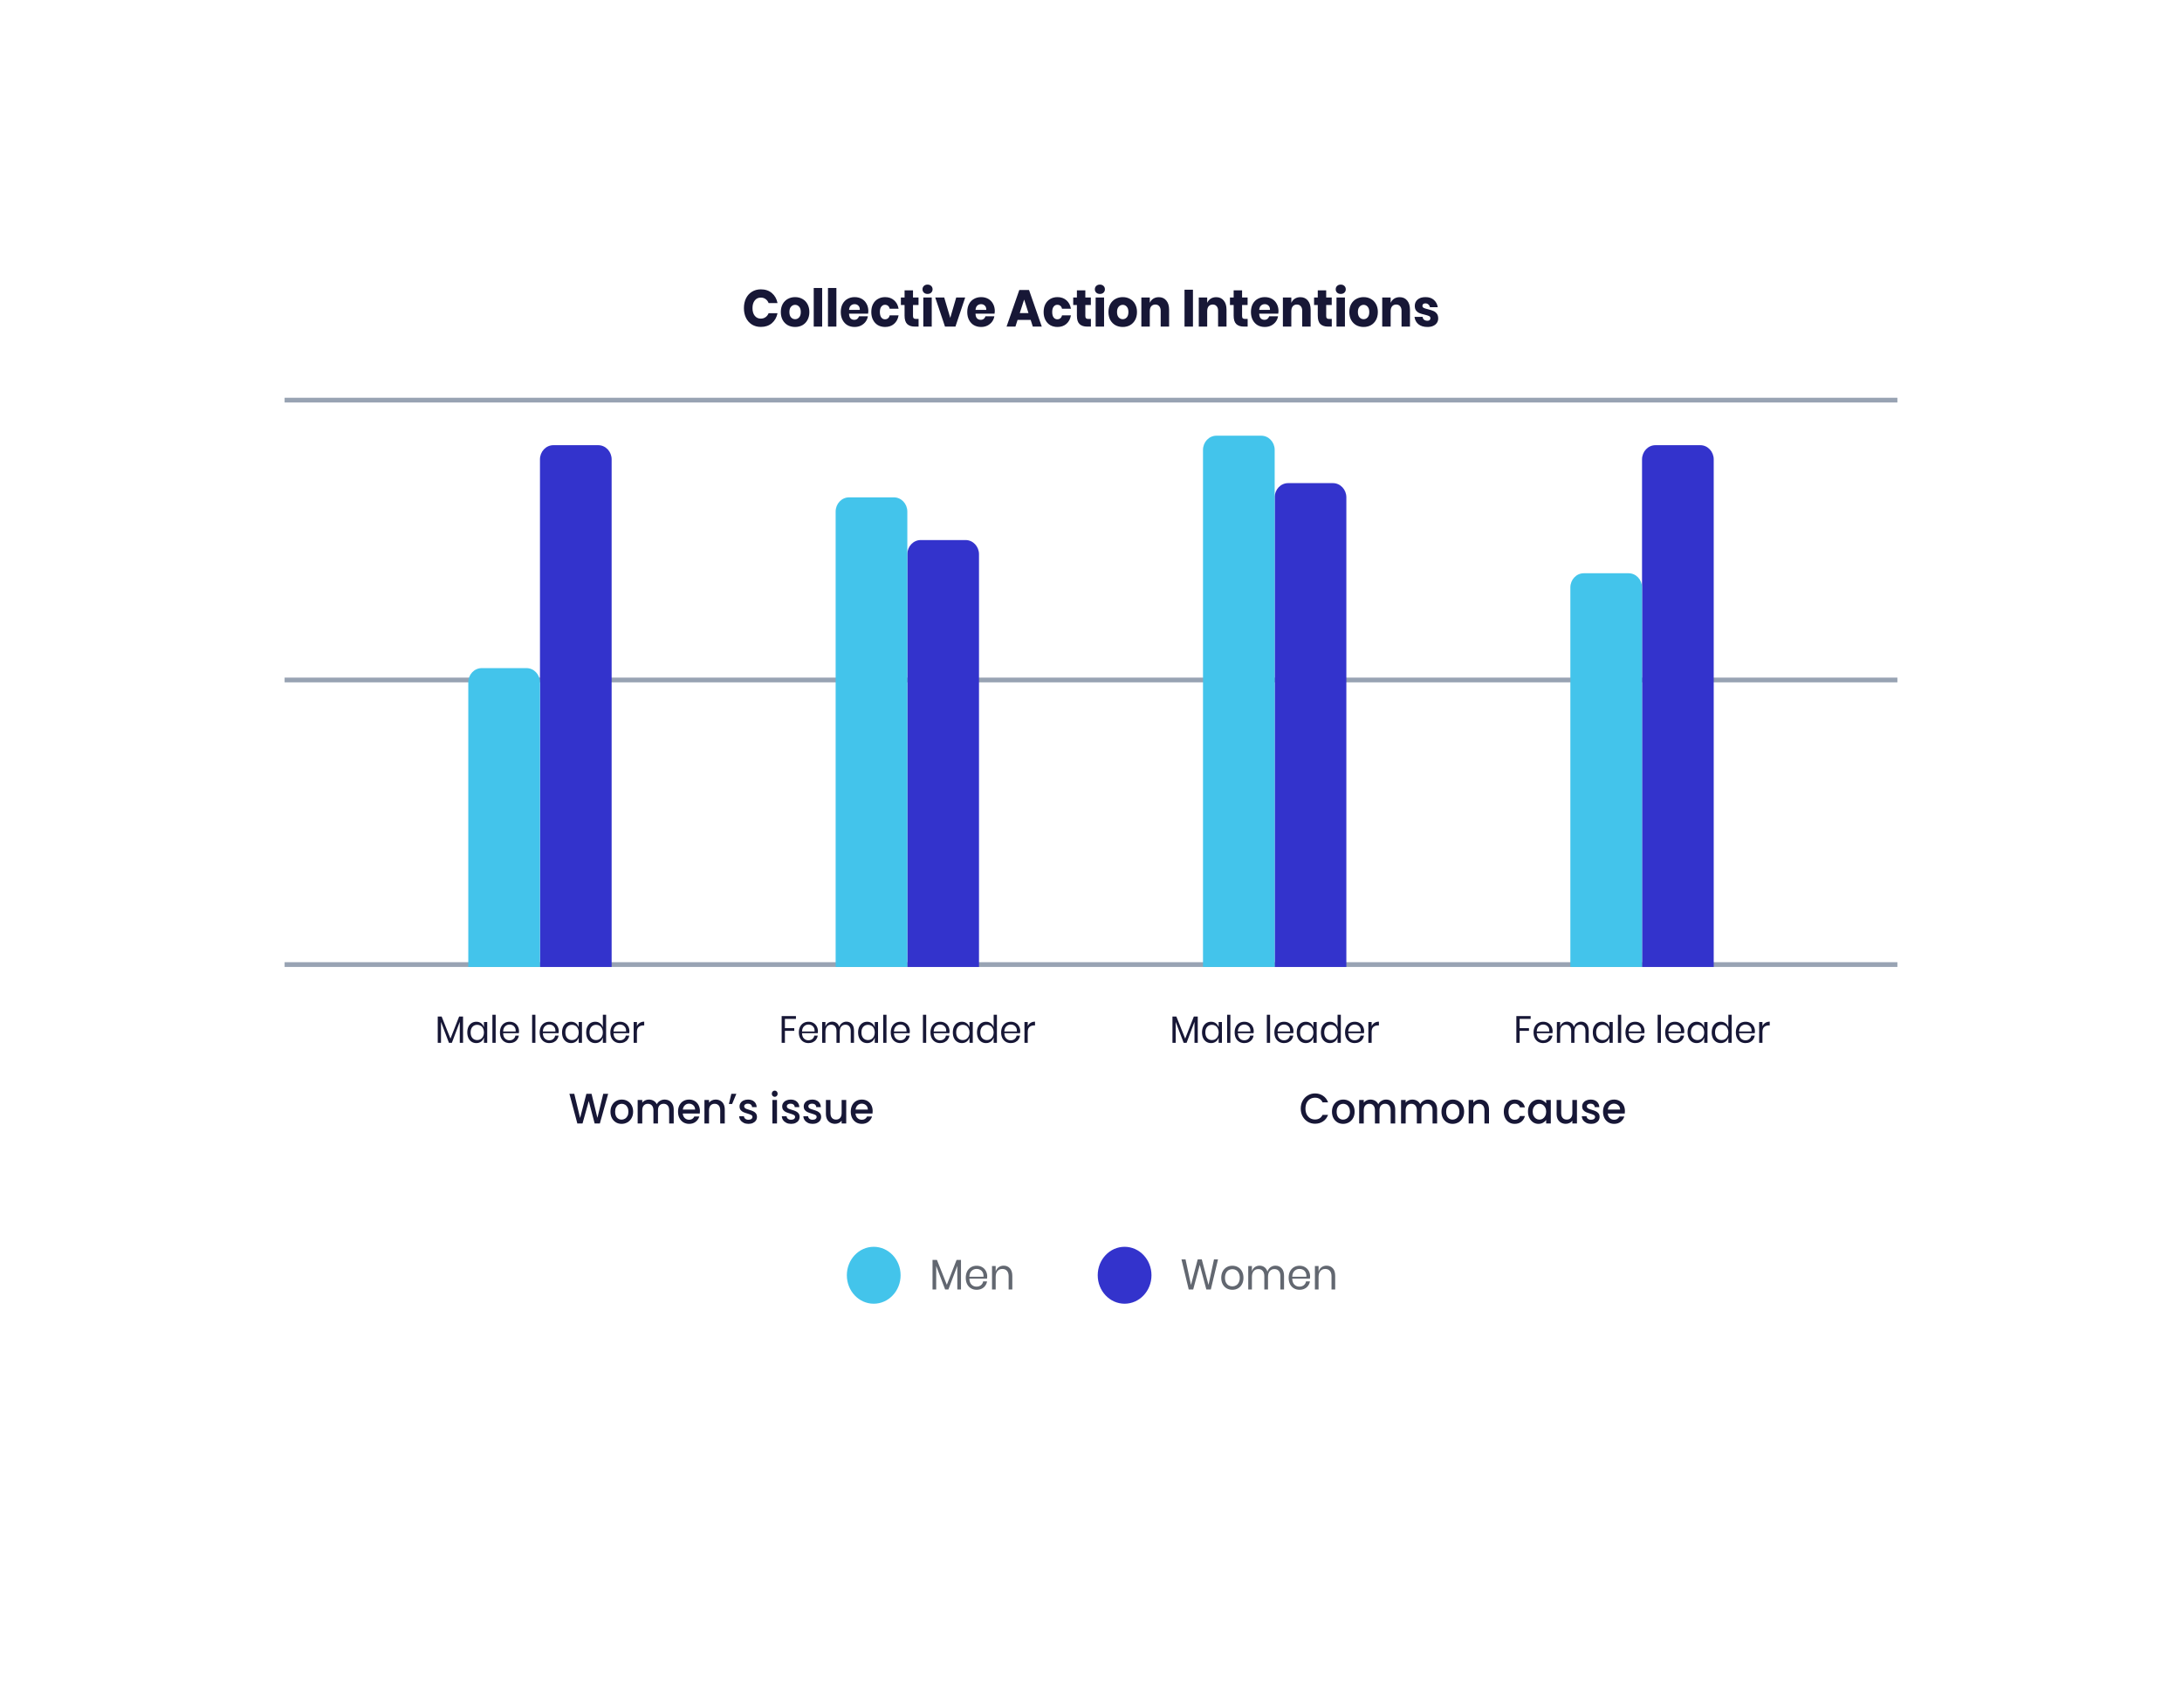 <svg width="460" height="360" viewBox="0 0 460 360" fill="none" xmlns="http://www.w3.org/2000/svg">
<g filter="url(#filter0_d_3077_5934)">
<rect x="50" y="10" width="360" height="260" rx="24" fill="white"/>
<path d="M60 162.855H400V163.855H60V162.855Z" fill="#98A3B3"/>
<path d="M60 102.855H400V103.855H60V102.855Z" fill="#98A3B3"/>
<path d="M60 43.855H400V44.855H60V43.855Z" fill="#98A3B3"/>
<path d="M113.833 56.855C113.833 55.198 115.102 53.855 116.667 53.855H126.111C127.676 53.855 128.944 55.198 128.944 56.855V163.855H113.833V56.855Z" fill="#3333CC"/>
<path d="M98.722 103.855C98.722 102.198 99.991 100.855 101.556 100.855H111C112.565 100.855 113.833 102.198 113.833 103.855V163.855H98.722V103.855Z" fill="#43C4EB"/>
<path d="M97.617 174.311V179.855H96.929V175.431L95.26 179.855H94.648L92.97 175.447V179.855H92.283V174.311H93.106L94.965 178.967L96.793 174.311H97.617Z" fill="#171736"/>
<path d="M100.417 175.407C100.82 175.407 101.16 175.514 101.437 175.727C101.719 175.94 101.915 176.226 102.026 176.583V175.463H102.714V179.855H102.026V178.735C101.915 179.092 101.719 179.378 101.437 179.591C101.16 179.804 100.82 179.911 100.417 179.911C100.049 179.911 99.722 179.82 99.434 179.639C99.147 179.458 98.921 179.199 98.754 178.863C98.593 178.522 98.513 178.122 98.513 177.663C98.513 177.204 98.593 176.804 98.754 176.463C98.921 176.122 99.147 175.86 99.434 175.679C99.722 175.498 100.049 175.407 100.417 175.407ZM100.613 176.055C100.19 176.055 99.85 176.199 99.593 176.487C99.341 176.77 99.215 177.162 99.215 177.663C99.215 178.164 99.341 178.559 99.593 178.847C99.85 179.13 100.19 179.271 100.613 179.271C100.885 179.271 101.127 179.204 101.338 179.071C101.555 178.938 101.724 178.751 101.845 178.511C101.966 178.266 102.026 177.983 102.026 177.663C102.026 177.343 101.966 177.06 101.845 176.815C101.724 176.57 101.555 176.383 101.338 176.255C101.127 176.122 100.885 176.055 100.613 176.055Z" fill="#171736"/>
<path d="M104.495 173.935V179.855H103.808V173.935H104.495Z" fill="#171736"/>
<path d="M109.416 177.415C109.416 177.57 109.406 177.703 109.386 177.815H106.069C106.084 178.316 106.218 178.692 106.47 178.943C106.727 179.194 107.039 179.319 107.407 179.319C107.739 179.319 108.016 179.231 108.238 179.055C108.464 178.874 108.603 178.634 108.653 178.335H109.386C109.336 178.639 109.222 178.911 109.046 179.151C108.875 179.391 108.651 179.578 108.374 179.711C108.097 179.844 107.784 179.911 107.437 179.911C107.039 179.911 106.686 179.82 106.379 179.639C106.072 179.458 105.83 179.199 105.654 178.863C105.482 178.522 105.397 178.122 105.397 177.663C105.397 177.204 105.482 176.804 105.654 176.463C105.83 176.122 106.072 175.86 106.379 175.679C106.686 175.498 107.039 175.407 107.437 175.407C107.84 175.407 108.19 175.498 108.487 175.679C108.789 175.86 109.018 176.103 109.175 176.407C109.336 176.711 109.416 177.047 109.416 177.415ZM108.721 177.463C108.736 177.138 108.686 176.866 108.57 176.647C108.454 176.428 108.296 176.266 108.094 176.159C107.893 176.052 107.674 175.999 107.437 175.999C107.059 175.999 106.742 176.124 106.485 176.375C106.228 176.62 106.089 176.983 106.069 177.463H108.721Z" fill="#171736"/>
<path d="M112.87 173.935V179.855H112.182V173.935H112.87Z" fill="#171736"/>
<path d="M117.791 177.415C117.791 177.57 117.781 177.703 117.761 177.815H114.444C114.459 178.316 114.592 178.692 114.844 178.943C115.101 179.194 115.413 179.319 115.781 179.319C116.114 179.319 116.391 179.231 116.612 179.055C116.839 178.874 116.977 178.634 117.028 178.335H117.761C117.71 178.639 117.597 178.911 117.421 179.151C117.249 179.391 117.025 179.578 116.748 179.711C116.471 179.844 116.159 179.911 115.811 179.911C115.413 179.911 115.061 179.82 114.754 179.639C114.446 179.458 114.205 179.199 114.028 178.863C113.857 178.522 113.771 178.122 113.771 177.663C113.771 177.204 113.857 176.804 114.028 176.463C114.205 176.122 114.446 175.86 114.754 175.679C115.061 175.498 115.413 175.407 115.811 175.407C116.214 175.407 116.564 175.498 116.862 175.679C117.164 175.86 117.393 176.103 117.549 176.407C117.71 176.711 117.791 177.047 117.791 177.415ZM117.096 177.463C117.111 177.138 117.061 176.866 116.945 176.647C116.829 176.428 116.67 176.266 116.469 176.159C116.267 176.052 116.048 175.999 115.811 175.999C115.434 175.999 115.116 176.124 114.859 176.375C114.602 176.62 114.464 176.983 114.444 177.463H117.096Z" fill="#171736"/>
<path d="M120.39 175.407C120.793 175.407 121.133 175.514 121.41 175.727C121.692 175.94 121.889 176.226 122 176.583V175.463H122.687V179.855H122V178.735C121.889 179.092 121.692 179.378 121.41 179.591C121.133 179.804 120.793 179.911 120.39 179.911C120.023 179.911 119.695 179.82 119.408 179.639C119.121 179.458 118.894 179.199 118.728 178.863C118.567 178.522 118.486 178.122 118.486 177.663C118.486 177.204 118.567 176.804 118.728 176.463C118.894 176.122 119.121 175.86 119.408 175.679C119.695 175.498 120.023 175.407 120.39 175.407ZM120.587 176.055C120.164 176.055 119.824 176.199 119.567 176.487C119.315 176.77 119.189 177.162 119.189 177.663C119.189 178.164 119.315 178.559 119.567 178.847C119.824 179.13 120.164 179.271 120.587 179.271C120.859 179.271 121.1 179.204 121.312 179.071C121.529 178.938 121.697 178.751 121.818 178.511C121.939 178.266 122 177.983 122 177.663C122 177.343 121.939 177.06 121.818 176.815C121.697 176.57 121.529 176.383 121.312 176.255C121.1 176.122 120.859 176.055 120.587 176.055Z" fill="#171736"/>
<path d="M125.481 175.407C125.884 175.407 126.224 175.514 126.501 175.727C126.783 175.94 126.98 176.226 127.091 176.583V173.935H127.778V179.855H127.091V178.735C126.98 179.092 126.783 179.378 126.501 179.591C126.224 179.804 125.884 179.911 125.481 179.911C125.114 179.911 124.786 179.82 124.499 179.639C124.212 179.458 123.985 179.199 123.819 178.863C123.658 178.522 123.577 178.122 123.577 177.663C123.577 177.204 123.658 176.804 123.819 176.463C123.985 176.122 124.212 175.86 124.499 175.679C124.786 175.498 125.114 175.407 125.481 175.407ZM125.678 176.055C125.255 176.055 124.915 176.199 124.658 176.487C124.406 176.77 124.28 177.162 124.28 177.663C124.28 178.164 124.406 178.559 124.658 178.847C124.915 179.13 125.255 179.271 125.678 179.271C125.95 179.271 126.192 179.204 126.403 179.071C126.62 178.938 126.788 178.751 126.909 178.511C127.03 178.266 127.091 177.983 127.091 177.663C127.091 177.343 127.03 177.06 126.909 176.815C126.788 176.57 126.62 176.383 126.403 176.255C126.192 176.122 125.95 176.055 125.678 176.055Z" fill="#171736"/>
<path d="M132.688 177.415C132.688 177.57 132.678 177.703 132.658 177.815H129.341C129.356 178.316 129.49 178.692 129.741 178.943C129.998 179.194 130.311 179.319 130.678 179.319C131.011 179.319 131.288 179.231 131.509 179.055C131.736 178.874 131.875 178.634 131.925 178.335H132.658C132.607 178.639 132.494 178.911 132.318 179.151C132.147 179.391 131.922 179.578 131.645 179.711C131.368 179.844 131.056 179.911 130.709 179.911C130.311 179.911 129.958 179.82 129.651 179.639C129.343 179.458 129.102 179.199 128.925 178.863C128.754 178.522 128.669 178.122 128.669 177.663C128.669 177.204 128.754 176.804 128.925 176.463C129.102 176.122 129.343 175.86 129.651 175.679C129.958 175.498 130.311 175.407 130.709 175.407C131.111 175.407 131.462 175.498 131.759 175.679C132.061 175.86 132.29 176.103 132.446 176.407C132.607 176.711 132.688 177.047 132.688 177.415ZM131.993 177.463C132.008 177.138 131.958 176.866 131.842 176.647C131.726 176.428 131.567 176.266 131.366 176.159C131.164 176.052 130.945 175.999 130.709 175.999C130.331 175.999 130.013 176.124 129.757 176.375C129.5 176.62 129.361 176.983 129.341 177.463H131.993Z" fill="#171736"/>
<path d="M134.275 176.351C134.411 176.047 134.61 175.812 134.872 175.647C135.134 175.476 135.446 175.391 135.809 175.391V176.183H135.597C135.209 176.183 134.892 176.29 134.645 176.503C134.398 176.711 134.275 177.058 134.275 177.543V179.855H133.587V175.463H134.275V176.351Z" fill="#171736"/>
<path d="M191.278 76.855C191.278 75.198 192.546 73.855 194.111 73.855H203.556C205.12 73.855 206.389 75.198 206.389 76.855V163.855H191.278V76.855Z" fill="#3333CC"/>
<path d="M176.167 67.855C176.167 66.198 177.435 64.855 179 64.855H188.444C190.009 64.855 191.278 66.198 191.278 67.855V163.855H176.167V67.855Z" fill="#43C4EB"/>
<path d="M167.798 174.215V174.807H165.471V176.759H167.443V177.327H165.471V179.855H164.784V174.215H167.798Z" fill="#171736"/>
<path d="M172.429 177.415C172.429 177.57 172.418 177.703 172.398 177.815H169.081C169.097 178.316 169.23 178.692 169.482 178.943C169.739 179.194 170.051 179.319 170.419 179.319C170.751 179.319 171.028 179.231 171.25 179.055C171.477 178.874 171.615 178.634 171.665 178.335H172.398C172.348 178.639 172.235 178.911 172.058 179.151C171.887 179.391 171.663 179.578 171.386 179.711C171.109 179.844 170.797 179.911 170.449 179.911C170.051 179.911 169.698 179.82 169.391 179.639C169.084 179.458 168.842 179.199 168.666 178.863C168.495 178.522 168.409 178.122 168.409 177.663C168.409 177.204 168.495 176.804 168.666 176.463C168.842 176.122 169.084 175.86 169.391 175.679C169.698 175.498 170.051 175.407 170.449 175.407C170.852 175.407 171.202 175.498 171.499 175.679C171.801 175.86 172.031 176.103 172.187 176.407C172.348 176.711 172.429 177.047 172.429 177.415ZM171.733 177.463C171.749 177.138 171.698 176.866 171.582 176.647C171.466 176.428 171.308 176.266 171.106 176.159C170.905 176.052 170.686 175.999 170.449 175.999C170.071 175.999 169.754 176.124 169.497 176.375C169.24 176.62 169.102 176.983 169.081 177.463H171.733Z" fill="#171736"/>
<path d="M178.428 175.391C178.911 175.391 179.299 175.556 179.591 175.887C179.889 176.212 180.037 176.684 180.037 177.303V179.855H179.35V177.367C179.35 176.935 179.249 176.604 179.047 176.375C178.851 176.146 178.579 176.031 178.231 176.031C177.869 176.031 177.577 176.159 177.355 176.415C177.138 176.666 177.03 177.036 177.03 177.527V179.855H176.342V177.367C176.342 176.935 176.242 176.604 176.04 176.375C175.839 176.146 175.567 176.031 175.224 176.031C174.857 176.031 174.562 176.159 174.34 176.415C174.124 176.666 174.015 177.036 174.015 177.527V179.855H173.328V175.463H174.015V176.463C174.116 176.116 174.295 175.852 174.552 175.671C174.814 175.484 175.113 175.391 175.451 175.391C175.804 175.391 176.108 175.487 176.365 175.679C176.627 175.866 176.813 176.143 176.924 176.511C177.04 176.154 177.234 175.879 177.506 175.687C177.778 175.49 178.085 175.391 178.428 175.391Z" fill="#171736"/>
<path d="M182.805 175.407C183.208 175.407 183.548 175.514 183.825 175.727C184.107 175.94 184.303 176.226 184.414 176.583V175.463H185.102V179.855H184.414V178.735C184.303 179.092 184.107 179.378 183.825 179.591C183.548 179.804 183.208 179.911 182.805 179.911C182.437 179.911 182.11 179.82 181.822 179.639C181.535 179.458 181.309 179.199 181.142 178.863C180.981 178.522 180.901 178.122 180.901 177.663C180.901 177.204 180.981 176.804 181.142 176.463C181.309 176.122 181.535 175.86 181.822 175.679C182.11 175.498 182.437 175.407 182.805 175.407ZM183.001 176.055C182.578 176.055 182.238 176.199 181.981 176.487C181.729 176.77 181.603 177.162 181.603 177.663C181.603 178.164 181.729 178.559 181.981 178.847C182.238 179.13 182.578 179.271 183.001 179.271C183.273 179.271 183.515 179.204 183.727 179.071C183.943 178.938 184.112 178.751 184.233 178.511C184.354 178.266 184.414 177.983 184.414 177.663C184.414 177.343 184.354 177.06 184.233 176.815C184.112 176.57 183.943 176.383 183.727 176.255C183.515 176.122 183.273 176.055 183.001 176.055Z" fill="#171736"/>
<path d="M186.883 173.935V179.855H186.196V173.935H186.883Z" fill="#171736"/>
<path d="M191.804 177.415C191.804 177.57 191.794 177.703 191.774 177.815H188.457C188.472 178.316 188.606 178.692 188.858 178.943C189.115 179.194 189.427 179.319 189.795 179.319C190.127 179.319 190.404 179.231 190.626 179.055C190.852 178.874 190.991 178.634 191.041 178.335H191.774C191.724 178.639 191.61 178.911 191.434 179.151C191.263 179.391 191.039 179.578 190.762 179.711C190.485 179.844 190.172 179.911 189.825 179.911C189.427 179.911 189.074 179.82 188.767 179.639C188.46 179.458 188.218 179.199 188.042 178.863C187.87 178.522 187.785 178.122 187.785 177.663C187.785 177.204 187.87 176.804 188.042 176.463C188.218 176.122 188.46 175.86 188.767 175.679C189.074 175.498 189.427 175.407 189.825 175.407C190.228 175.407 190.578 175.498 190.875 175.679C191.177 175.86 191.406 176.103 191.563 176.407C191.724 176.711 191.804 177.047 191.804 177.415ZM191.109 177.463C191.124 177.138 191.074 176.866 190.958 176.647C190.842 176.428 190.684 176.266 190.482 176.159C190.281 176.052 190.062 175.999 189.825 175.999C189.447 175.999 189.13 176.124 188.873 176.375C188.616 176.62 188.477 176.983 188.457 177.463H191.109Z" fill="#171736"/>
<path d="M195.258 173.935V179.855H194.57V173.935H195.258Z" fill="#171736"/>
<path d="M200.179 177.415C200.179 177.57 200.169 177.703 200.149 177.815H196.832C196.847 178.316 196.98 178.692 197.232 178.943C197.489 179.194 197.801 179.319 198.169 179.319C198.502 179.319 198.779 179.231 199 179.055C199.227 178.874 199.365 178.634 199.416 178.335H200.149C200.098 178.639 199.985 178.911 199.809 179.151C199.637 179.391 199.413 179.578 199.136 179.711C198.859 179.844 198.547 179.911 198.199 179.911C197.801 179.911 197.449 179.82 197.142 179.639C196.834 179.458 196.593 179.199 196.416 178.863C196.245 178.522 196.159 178.122 196.159 177.663C196.159 177.204 196.245 176.804 196.416 176.463C196.593 176.122 196.834 175.86 197.142 175.679C197.449 175.498 197.801 175.407 198.199 175.407C198.602 175.407 198.952 175.498 199.25 175.679C199.552 175.86 199.781 176.103 199.937 176.407C200.098 176.711 200.179 177.047 200.179 177.415ZM199.484 177.463C199.499 177.138 199.449 176.866 199.333 176.647C199.217 176.428 199.058 176.266 198.857 176.159C198.655 176.052 198.436 175.999 198.199 175.999C197.822 175.999 197.504 176.124 197.247 176.375C196.991 176.62 196.852 176.983 196.832 177.463H199.484Z" fill="#171736"/>
<path d="M202.778 175.407C203.181 175.407 203.521 175.514 203.798 175.727C204.08 175.94 204.277 176.226 204.388 176.583V175.463H205.075V179.855H204.388V178.735C204.277 179.092 204.08 179.378 203.798 179.591C203.521 179.804 203.181 179.911 202.778 179.911C202.411 179.911 202.083 179.82 201.796 179.639C201.509 179.458 201.282 179.199 201.116 178.863C200.955 178.522 200.874 178.122 200.874 177.663C200.874 177.204 200.955 176.804 201.116 176.463C201.282 176.122 201.509 175.86 201.796 175.679C202.083 175.498 202.411 175.407 202.778 175.407ZM202.975 176.055C202.552 176.055 202.212 176.199 201.955 176.487C201.703 176.77 201.577 177.162 201.577 177.663C201.577 178.164 201.703 178.559 201.955 178.847C202.212 179.13 202.552 179.271 202.975 179.271C203.247 179.271 203.488 179.204 203.7 179.071C203.917 178.938 204.085 178.751 204.206 178.511C204.327 178.266 204.388 177.983 204.388 177.663C204.388 177.343 204.327 177.06 204.206 176.815C204.085 176.57 203.917 176.383 203.7 176.255C203.488 176.122 203.247 176.055 202.975 176.055Z" fill="#171736"/>
<path d="M207.869 175.407C208.272 175.407 208.612 175.514 208.889 175.727C209.171 175.94 209.368 176.226 209.479 176.583V173.935H210.166V179.855H209.479V178.735C209.368 179.092 209.171 179.378 208.889 179.591C208.612 179.804 208.272 179.911 207.869 179.911C207.502 179.911 207.174 179.82 206.887 179.639C206.6 179.458 206.373 179.199 206.207 178.863C206.046 178.522 205.965 178.122 205.965 177.663C205.965 177.204 206.046 176.804 206.207 176.463C206.373 176.122 206.6 175.86 206.887 175.679C207.174 175.498 207.502 175.407 207.869 175.407ZM208.066 176.055C207.643 176.055 207.303 176.199 207.046 176.487C206.794 176.77 206.668 177.162 206.668 177.663C206.668 178.164 206.794 178.559 207.046 178.847C207.303 179.13 207.643 179.271 208.066 179.271C208.338 179.271 208.58 179.204 208.791 179.071C209.008 178.938 209.176 178.751 209.297 178.511C209.418 178.266 209.479 177.983 209.479 177.663C209.479 177.343 209.418 177.06 209.297 176.815C209.176 176.57 209.008 176.383 208.791 176.255C208.58 176.122 208.338 176.055 208.066 176.055Z" fill="#171736"/>
<path d="M215.076 177.415C215.076 177.57 215.066 177.703 215.046 177.815H211.729C211.744 178.316 211.878 178.692 212.129 178.943C212.386 179.194 212.699 179.319 213.066 179.319C213.399 179.319 213.676 179.231 213.897 179.055C214.124 178.874 214.263 178.634 214.313 178.335H215.046C214.995 178.639 214.882 178.911 214.706 179.151C214.535 179.391 214.31 179.578 214.033 179.711C213.756 179.844 213.444 179.911 213.097 179.911C212.699 179.911 212.346 179.82 212.039 179.639C211.732 179.458 211.49 179.199 211.313 178.863C211.142 178.522 211.057 178.122 211.057 177.663C211.057 177.204 211.142 176.804 211.313 176.463C211.49 176.122 211.732 175.86 212.039 175.679C212.346 175.498 212.699 175.407 213.097 175.407C213.499 175.407 213.85 175.498 214.147 175.679C214.449 175.86 214.678 176.103 214.834 176.407C214.995 176.711 215.076 177.047 215.076 177.415ZM214.381 177.463C214.396 177.138 214.346 176.866 214.23 176.647C214.114 176.428 213.955 176.266 213.754 176.159C213.552 176.052 213.333 175.999 213.097 175.999C212.719 175.999 212.401 176.124 212.145 176.375C211.888 176.62 211.749 176.983 211.729 177.463H214.381Z" fill="#171736"/>
<path d="M216.663 176.351C216.799 176.047 216.998 175.812 217.26 175.647C217.522 175.476 217.834 175.391 218.197 175.391V176.183H217.985C217.597 176.183 217.28 176.29 217.033 176.503C216.786 176.711 216.663 177.058 216.663 177.543V179.855H215.975V175.463H216.663V176.351Z" fill="#171736"/>
<path d="M268.722 64.855C268.722 63.198 269.991 61.855 271.556 61.855H281C282.565 61.855 283.833 63.198 283.833 64.855V163.855H268.722V64.855Z" fill="#3333CC"/>
<path d="M253.611 54.855C253.611 53.198 254.88 51.855 256.444 51.855H265.889C267.454 51.855 268.722 53.198 268.722 54.855V163.855H253.611V54.855Z" fill="#43C4EB"/>
<path d="M252.506 174.311V179.855H251.818V175.431L250.148 179.855H249.536L247.859 175.447V179.855H247.172V174.311H247.995L249.854 178.967L251.682 174.311H252.506Z" fill="#171736"/>
<path d="M255.306 175.407C255.709 175.407 256.049 175.514 256.326 175.727C256.608 175.94 256.804 176.226 256.915 176.583V175.463H257.602V179.855H256.915V178.735C256.804 179.092 256.608 179.378 256.326 179.591C256.049 179.804 255.709 179.911 255.306 179.911C254.938 179.911 254.61 179.82 254.323 179.639C254.036 179.458 253.81 179.199 253.643 178.863C253.482 178.522 253.402 178.122 253.402 177.663C253.402 177.204 253.482 176.804 253.643 176.463C253.81 176.122 254.036 175.86 254.323 175.679C254.61 175.498 254.938 175.407 255.306 175.407ZM255.502 176.055C255.079 176.055 254.739 176.199 254.482 176.487C254.23 176.77 254.104 177.162 254.104 177.663C254.104 178.164 254.23 178.559 254.482 178.847C254.739 179.13 255.079 179.271 255.502 179.271C255.774 179.271 256.016 179.204 256.227 179.071C256.444 178.938 256.613 178.751 256.734 178.511C256.854 178.266 256.915 177.983 256.915 177.663C256.915 177.343 256.854 177.06 256.734 176.815C256.613 176.57 256.444 176.383 256.227 176.255C256.016 176.122 255.774 176.055 255.502 176.055Z" fill="#171736"/>
<path d="M259.384 173.935V179.855H258.697V173.935H259.384Z" fill="#171736"/>
<path d="M264.305 177.415C264.305 177.57 264.295 177.703 264.275 177.815H260.958C260.973 178.316 261.107 178.692 261.359 178.943C261.615 179.194 261.928 179.319 262.295 179.319C262.628 179.319 262.905 179.231 263.127 179.055C263.353 178.874 263.492 178.634 263.542 178.335H264.275C264.225 178.639 264.111 178.911 263.935 179.151C263.764 179.391 263.54 179.578 263.263 179.711C262.986 179.844 262.673 179.911 262.326 179.911C261.928 179.911 261.575 179.82 261.268 179.639C260.961 179.458 260.719 179.199 260.543 178.863C260.371 178.522 260.286 178.122 260.286 177.663C260.286 177.204 260.371 176.804 260.543 176.463C260.719 176.122 260.961 175.86 261.268 175.679C261.575 175.498 261.928 175.407 262.326 175.407C262.729 175.407 263.079 175.498 263.376 175.679C263.678 175.86 263.907 176.103 264.063 176.407C264.225 176.711 264.305 177.047 264.305 177.415ZM263.61 177.463C263.625 177.138 263.575 176.866 263.459 176.647C263.343 176.428 263.185 176.266 262.983 176.159C262.782 176.052 262.562 175.999 262.326 175.999C261.948 175.999 261.631 176.124 261.374 176.375C261.117 176.62 260.978 176.983 260.958 177.463H263.61Z" fill="#171736"/>
<path d="M267.759 173.935V179.855H267.071V173.935H267.759Z" fill="#171736"/>
<path d="M272.68 177.415C272.68 177.57 272.67 177.703 272.65 177.815H269.333C269.348 178.316 269.481 178.692 269.733 178.943C269.99 179.194 270.302 179.319 270.67 179.319C271.002 179.319 271.28 179.231 271.501 179.055C271.728 178.874 271.866 178.634 271.917 178.335H272.65C272.599 178.639 272.486 178.911 272.31 179.151C272.138 179.391 271.914 179.578 271.637 179.711C271.36 179.844 271.048 179.911 270.7 179.911C270.302 179.911 269.95 179.82 269.642 179.639C269.335 179.458 269.093 179.199 268.917 178.863C268.746 178.522 268.66 178.122 268.66 177.663C268.66 177.204 268.746 176.804 268.917 176.463C269.093 176.122 269.335 175.86 269.642 175.679C269.95 175.498 270.302 175.407 270.7 175.407C271.103 175.407 271.453 175.498 271.75 175.679C272.053 175.86 272.282 176.103 272.438 176.407C272.599 176.711 272.68 177.047 272.68 177.415ZM271.985 177.463C272 177.138 271.949 176.866 271.834 176.647C271.718 176.428 271.559 176.266 271.358 176.159C271.156 176.052 270.937 175.999 270.7 175.999C270.322 175.999 270.005 176.124 269.748 176.375C269.491 176.62 269.353 176.983 269.333 177.463H271.985Z" fill="#171736"/>
<path d="M275.279 175.407C275.682 175.407 276.022 175.514 276.299 175.727C276.581 175.94 276.778 176.226 276.888 176.583V175.463H277.576V179.855H276.888V178.735C276.778 179.092 276.581 179.378 276.299 179.591C276.022 179.804 275.682 179.911 275.279 179.911C274.911 179.911 274.584 179.82 274.297 179.639C274.01 179.458 273.783 179.199 273.617 178.863C273.456 178.522 273.375 178.122 273.375 177.663C273.375 177.204 273.456 176.804 273.617 176.463C273.783 176.122 274.01 175.86 274.297 175.679C274.584 175.498 274.911 175.407 275.279 175.407ZM275.476 176.055C275.052 176.055 274.712 176.199 274.456 176.487C274.204 176.77 274.078 177.162 274.078 177.663C274.078 178.164 274.204 178.559 274.456 178.847C274.712 179.13 275.052 179.271 275.476 179.271C275.748 179.271 275.989 179.204 276.201 179.071C276.417 178.938 276.586 178.751 276.707 178.511C276.828 178.266 276.888 177.983 276.888 177.663C276.888 177.343 276.828 177.06 276.707 176.815C276.586 176.57 276.417 176.383 276.201 176.255C275.989 176.122 275.748 176.055 275.476 176.055Z" fill="#171736"/>
<path d="M280.37 175.407C280.773 175.407 281.113 175.514 281.39 175.727C281.672 175.94 281.869 176.226 281.98 176.583V173.935H282.667V179.855H281.98V178.735C281.869 179.092 281.672 179.378 281.39 179.591C281.113 179.804 280.773 179.911 280.37 179.911C280.003 179.911 279.675 179.82 279.388 179.639C279.101 179.458 278.874 179.199 278.708 178.863C278.547 178.522 278.466 178.122 278.466 177.663C278.466 177.204 278.547 176.804 278.708 176.463C278.874 176.122 279.101 175.86 279.388 175.679C279.675 175.498 280.003 175.407 280.37 175.407ZM280.567 176.055C280.144 176.055 279.804 176.199 279.547 176.487C279.295 176.77 279.169 177.162 279.169 177.663C279.169 178.164 279.295 178.559 279.547 178.847C279.804 179.13 280.144 179.271 280.567 179.271C280.839 179.271 281.08 179.204 281.292 179.071C281.509 178.938 281.677 178.751 281.798 178.511C281.919 178.266 281.98 177.983 281.98 177.663C281.98 177.343 281.919 177.06 281.798 176.815C281.677 176.57 281.509 176.383 281.292 176.255C281.08 176.122 280.839 176.055 280.567 176.055Z" fill="#171736"/>
<path d="M287.577 177.415C287.577 177.57 287.567 177.703 287.547 177.815H284.23C284.245 178.316 284.378 178.692 284.63 178.943C284.887 179.194 285.199 179.319 285.567 179.319C285.9 179.319 286.177 179.231 286.398 179.055C286.625 178.874 286.763 178.634 286.814 178.335H287.547C287.496 178.639 287.383 178.911 287.207 179.151C287.035 179.391 286.811 179.578 286.534 179.711C286.257 179.844 285.945 179.911 285.597 179.911C285.199 179.911 284.847 179.82 284.54 179.639C284.232 179.458 283.991 179.199 283.814 178.863C283.643 178.522 283.557 178.122 283.557 177.663C283.557 177.204 283.643 176.804 283.814 176.463C283.991 176.122 284.232 175.86 284.54 175.679C284.847 175.498 285.199 175.407 285.597 175.407C286 175.407 286.35 175.498 286.648 175.679C286.95 175.86 287.179 176.103 287.335 176.407C287.496 176.711 287.577 177.047 287.577 177.415ZM286.882 177.463C286.897 177.138 286.847 176.866 286.731 176.647C286.615 176.428 286.456 176.266 286.255 176.159C286.053 176.052 285.834 175.999 285.597 175.999C285.22 175.999 284.902 176.124 284.645 176.375C284.389 176.62 284.25 176.983 284.23 177.463H286.882Z" fill="#171736"/>
<path d="M289.164 176.351C289.3 176.047 289.499 175.812 289.761 175.647C290.023 175.476 290.335 175.391 290.698 175.391V176.183H290.486C290.098 176.183 289.781 176.29 289.534 176.503C289.287 176.711 289.164 177.058 289.164 177.543V179.855H288.476V175.463H289.164V176.351Z" fill="#171736"/>
<path d="M346.167 56.855C346.167 55.198 347.435 53.855 349 53.855H358.444C360.009 53.855 361.278 55.198 361.278 56.855V163.855H346.167V56.855Z" fill="#3333CC"/>
<path d="M331.056 83.855C331.056 82.198 332.324 80.855 333.889 80.855H343.333C344.898 80.855 346.167 82.198 346.167 83.855V163.855H331.056V83.855Z" fill="#43C4EB"/>
<path d="M322.687 174.215V174.807H320.36V176.759H322.332V177.327H320.36V179.855H319.672V174.215H322.687Z" fill="#171736"/>
<path d="M327.317 177.415C327.317 177.57 327.307 177.703 327.287 177.815H323.97C323.985 178.316 324.119 178.692 324.371 178.943C324.628 179.194 324.94 179.319 325.308 179.319C325.64 179.319 325.917 179.231 326.139 179.055C326.365 178.874 326.504 178.634 326.554 178.335H327.287C327.237 178.639 327.123 178.911 326.947 179.151C326.776 179.391 326.552 179.578 326.275 179.711C325.998 179.844 325.685 179.911 325.338 179.911C324.94 179.911 324.587 179.82 324.28 179.639C323.973 179.458 323.731 179.199 323.555 178.863C323.383 178.522 323.298 178.122 323.298 177.663C323.298 177.204 323.383 176.804 323.555 176.463C323.731 176.122 323.973 175.86 324.28 175.679C324.587 175.498 324.94 175.407 325.338 175.407C325.741 175.407 326.091 175.498 326.388 175.679C326.69 175.86 326.919 176.103 327.076 176.407C327.237 176.711 327.317 177.047 327.317 177.415ZM326.622 177.463C326.637 177.138 326.587 176.866 326.471 176.647C326.355 176.428 326.197 176.266 325.995 176.159C325.794 176.052 325.575 175.999 325.338 175.999C324.96 175.999 324.643 176.124 324.386 176.375C324.129 176.62 323.99 176.983 323.97 177.463H326.622Z" fill="#171736"/>
<path d="M333.317 175.391C333.8 175.391 334.188 175.556 334.48 175.887C334.777 176.212 334.926 176.684 334.926 177.303V179.855H334.238V177.367C334.238 176.935 334.138 176.604 333.936 176.375C333.74 176.146 333.468 176.031 333.12 176.031C332.758 176.031 332.465 176.159 332.244 176.415C332.027 176.666 331.919 177.036 331.919 177.527V179.855H331.231V177.367C331.231 176.935 331.131 176.604 330.929 176.375C330.728 176.146 330.456 176.031 330.113 176.031C329.745 176.031 329.451 176.159 329.229 176.415C329.013 176.666 328.904 177.036 328.904 177.527V179.855H328.217V175.463H328.904V176.463C329.005 176.116 329.184 175.852 329.441 175.671C329.703 175.484 330.002 175.391 330.34 175.391C330.692 175.391 330.997 175.487 331.254 175.679C331.516 175.866 331.702 176.143 331.813 176.511C331.929 176.154 332.123 175.879 332.395 175.687C332.667 175.49 332.974 175.391 333.317 175.391Z" fill="#171736"/>
<path d="M337.694 175.407C338.097 175.407 338.437 175.514 338.714 175.727C338.996 175.94 339.192 176.226 339.303 176.583V175.463H339.991V179.855H339.303V178.735C339.192 179.092 338.996 179.378 338.714 179.591C338.437 179.804 338.097 179.911 337.694 179.911C337.326 179.911 336.998 179.82 336.711 179.639C336.424 179.458 336.198 179.199 336.031 178.863C335.87 178.522 335.79 178.122 335.79 177.663C335.79 177.204 335.87 176.804 336.031 176.463C336.198 176.122 336.424 175.86 336.711 175.679C336.998 175.498 337.326 175.407 337.694 175.407ZM337.89 176.055C337.467 176.055 337.127 176.199 336.87 176.487C336.618 176.77 336.492 177.162 336.492 177.663C336.492 178.164 336.618 178.559 336.87 178.847C337.127 179.13 337.467 179.271 337.89 179.271C338.162 179.271 338.404 179.204 338.615 179.071C338.832 178.938 339.001 178.751 339.122 178.511C339.242 178.266 339.303 177.983 339.303 177.663C339.303 177.343 339.242 177.06 339.122 176.815C339.001 176.57 338.832 176.383 338.615 176.255C338.404 176.122 338.162 176.055 337.89 176.055Z" fill="#171736"/>
<path d="M341.772 173.935V179.855H341.085V173.935H341.772Z" fill="#171736"/>
<path d="M346.693 177.415C346.693 177.57 346.683 177.703 346.663 177.815H343.346C343.361 178.316 343.495 178.692 343.747 178.943C344.004 179.194 344.316 179.319 344.684 179.319C345.016 179.319 345.293 179.231 345.515 179.055C345.741 178.874 345.88 178.634 345.93 178.335H346.663C346.613 178.639 346.499 178.911 346.323 179.151C346.152 179.391 345.928 179.578 345.651 179.711C345.374 179.844 345.061 179.911 344.714 179.911C344.316 179.911 343.963 179.82 343.656 179.639C343.349 179.458 343.107 179.199 342.931 178.863C342.759 178.522 342.674 178.122 342.674 177.663C342.674 177.204 342.759 176.804 342.931 176.463C343.107 176.122 343.349 175.86 343.656 175.679C343.963 175.498 344.316 175.407 344.714 175.407C345.117 175.407 345.467 175.498 345.764 175.679C346.066 175.86 346.295 176.103 346.452 176.407C346.613 176.711 346.693 177.047 346.693 177.415ZM345.998 177.463C346.013 177.138 345.963 176.866 345.847 176.647C345.731 176.428 345.573 176.266 345.371 176.159C345.17 176.052 344.95 175.999 344.714 175.999C344.336 175.999 344.019 176.124 343.762 176.375C343.505 176.62 343.366 176.983 343.346 177.463H345.998Z" fill="#171736"/>
<path d="M350.147 173.935V179.855H349.459V173.935H350.147Z" fill="#171736"/>
<path d="M355.068 177.415C355.068 177.57 355.058 177.703 355.038 177.815H351.721C351.736 178.316 351.869 178.692 352.121 178.943C352.378 179.194 352.69 179.319 353.058 179.319C353.391 179.319 353.668 179.231 353.889 179.055C354.116 178.874 354.254 178.634 354.305 178.335H355.038C354.987 178.639 354.874 178.911 354.698 179.151C354.526 179.391 354.302 179.578 354.025 179.711C353.748 179.844 353.436 179.911 353.088 179.911C352.69 179.911 352.338 179.82 352.03 179.639C351.723 179.458 351.481 179.199 351.305 178.863C351.134 178.522 351.048 178.122 351.048 177.663C351.048 177.204 351.134 176.804 351.305 176.463C351.481 176.122 351.723 175.86 352.03 175.679C352.338 175.498 352.69 175.407 353.088 175.407C353.491 175.407 353.841 175.498 354.139 175.679C354.441 175.86 354.67 176.103 354.826 176.407C354.987 176.711 355.068 177.047 355.068 177.415ZM354.373 177.463C354.388 177.138 354.337 176.866 354.222 176.647C354.106 176.428 353.947 176.266 353.746 176.159C353.544 176.052 353.325 175.999 353.088 175.999C352.711 175.999 352.393 176.124 352.136 176.375C351.879 176.62 351.741 176.983 351.721 177.463H354.373Z" fill="#171736"/>
<path d="M357.667 175.407C358.07 175.407 358.41 175.514 358.687 175.727C358.969 175.94 359.166 176.226 359.276 176.583V175.463H359.964V179.855H359.276V178.735C359.166 179.092 358.969 179.378 358.687 179.591C358.41 179.804 358.07 179.911 357.667 179.911C357.299 179.911 356.972 179.82 356.685 179.639C356.398 179.458 356.171 179.199 356.005 178.863C355.844 178.522 355.763 178.122 355.763 177.663C355.763 177.204 355.844 176.804 356.005 176.463C356.171 176.122 356.398 175.86 356.685 175.679C356.972 175.498 357.299 175.407 357.667 175.407ZM357.864 176.055C357.44 176.055 357.1 176.199 356.844 176.487C356.592 176.77 356.466 177.162 356.466 177.663C356.466 178.164 356.592 178.559 356.844 178.847C357.1 179.13 357.44 179.271 357.864 179.271C358.136 179.271 358.377 179.204 358.589 179.071C358.805 178.938 358.974 178.751 359.095 178.511C359.216 178.266 359.276 177.983 359.276 177.663C359.276 177.343 359.216 177.06 359.095 176.815C358.974 176.57 358.805 176.383 358.589 176.255C358.377 176.122 358.136 176.055 357.864 176.055Z" fill="#171736"/>
<path d="M362.758 175.407C363.161 175.407 363.501 175.514 363.778 175.727C364.06 175.94 364.257 176.226 364.368 176.583V173.935H365.055V179.855H364.368V178.735C364.257 179.092 364.06 179.378 363.778 179.591C363.501 179.804 363.161 179.911 362.758 179.911C362.391 179.911 362.063 179.82 361.776 179.639C361.489 179.458 361.262 179.199 361.096 178.863C360.935 178.522 360.854 178.122 360.854 177.663C360.854 177.204 360.935 176.804 361.096 176.463C361.262 176.122 361.489 175.86 361.776 175.679C362.063 175.498 362.391 175.407 362.758 175.407ZM362.955 176.055C362.532 176.055 362.192 176.199 361.935 176.487C361.683 176.77 361.557 177.162 361.557 177.663C361.557 178.164 361.683 178.559 361.935 178.847C362.192 179.13 362.532 179.271 362.955 179.271C363.227 179.271 363.468 179.204 363.68 179.071C363.897 178.938 364.065 178.751 364.186 178.511C364.307 178.266 364.368 177.983 364.368 177.663C364.368 177.343 364.307 177.06 364.186 176.815C364.065 176.57 363.897 176.383 363.68 176.255C363.468 176.122 363.227 176.055 362.955 176.055Z" fill="#171736"/>
<path d="M369.965 177.415C369.965 177.57 369.955 177.703 369.935 177.815H366.618C366.633 178.316 366.766 178.692 367.018 178.943C367.275 179.194 367.587 179.319 367.955 179.319C368.288 179.319 368.565 179.231 368.786 179.055C369.013 178.874 369.151 178.634 369.202 178.335H369.935C369.884 178.639 369.771 178.911 369.595 179.151C369.423 179.391 369.199 179.578 368.922 179.711C368.645 179.844 368.333 179.911 367.985 179.911C367.587 179.911 367.235 179.82 366.928 179.639C366.62 179.458 366.379 179.199 366.202 178.863C366.031 178.522 365.945 178.122 365.945 177.663C365.945 177.204 366.031 176.804 366.202 176.463C366.379 176.122 366.62 175.86 366.928 175.679C367.235 175.498 367.587 175.407 367.985 175.407C368.388 175.407 368.738 175.498 369.036 175.679C369.338 175.86 369.567 176.103 369.723 176.407C369.884 176.711 369.965 177.047 369.965 177.415ZM369.27 177.463C369.285 177.138 369.235 176.866 369.119 176.647C369.003 176.428 368.844 176.266 368.643 176.159C368.441 176.052 368.222 175.999 367.985 175.999C367.608 175.999 367.29 176.124 367.033 176.375C366.777 176.62 366.638 176.983 366.618 177.463H369.27Z" fill="#171736"/>
<path d="M371.552 176.351C371.688 176.047 371.887 175.812 372.149 175.647C372.411 175.476 372.723 175.391 373.086 175.391V176.183H372.874C372.486 176.183 372.169 176.29 371.922 176.503C371.675 176.711 371.552 177.058 371.552 177.543V179.855H370.864V175.463H371.552V176.351Z" fill="#171736"/>
<path d="M178.528 228.855C178.528 225.541 181.065 222.855 184.194 222.855C187.324 222.855 189.861 225.541 189.861 228.855C189.861 232.169 187.324 234.855 184.194 234.855C181.065 234.855 178.528 232.169 178.528 228.855Z" fill="#43C4EB"/>
<path d="M202.592 225.618V231.855H201.818V226.878L199.94 231.855H199.251L197.364 226.896V231.855H196.591V225.618H197.517L199.608 230.856L201.665 225.618H202.592Z" fill="#626770"/>
<path d="M208.121 229.11C208.121 229.284 208.11 229.434 208.087 229.56H204.356C204.373 230.124 204.523 230.547 204.806 230.829C205.095 231.111 205.447 231.252 205.86 231.252C206.234 231.252 206.546 231.153 206.795 230.955C207.05 230.751 207.206 230.481 207.263 230.145H208.087C208.031 230.487 207.903 230.793 207.705 231.063C207.512 231.333 207.26 231.543 206.948 231.693C206.637 231.843 206.285 231.918 205.894 231.918C205.447 231.918 205.05 231.816 204.704 231.612C204.359 231.408 204.087 231.117 203.888 230.739C203.696 230.355 203.599 229.905 203.599 229.389C203.599 228.873 203.696 228.423 203.888 228.039C204.087 227.655 204.359 227.361 204.704 227.157C205.05 226.953 205.447 226.851 205.894 226.851C206.348 226.851 206.741 226.953 207.076 227.157C207.416 227.361 207.674 227.634 207.849 227.976C208.031 228.318 208.121 228.696 208.121 229.11ZM207.339 229.164C207.356 228.798 207.3 228.492 207.169 228.246C207.039 228 206.86 227.817 206.634 227.697C206.407 227.577 206.161 227.517 205.894 227.517C205.469 227.517 205.112 227.658 204.823 227.94C204.534 228.216 204.378 228.624 204.356 229.164H207.339Z" fill="#626770"/>
<path d="M211.589 226.833C212.133 226.833 212.573 227.019 212.907 227.391C213.241 227.757 213.409 228.288 213.409 228.984V231.855H212.635V229.056C212.635 228.564 212.516 228.186 212.278 227.922C212.04 227.658 211.717 227.526 211.309 227.526C210.884 227.526 210.544 227.673 210.289 227.967C210.034 228.255 209.906 228.678 209.906 229.236V231.855H209.133V226.914H209.906V228.084C210.025 227.682 210.235 227.373 210.536 227.157C210.842 226.941 211.193 226.833 211.589 226.833Z" fill="#626770"/>
<path d="M231.417 228.855C231.417 225.541 233.954 222.855 237.083 222.855C240.213 222.855 242.75 225.541 242.75 228.855C242.75 232.169 240.213 234.855 237.083 234.855C233.954 234.855 231.417 232.169 231.417 228.855Z" fill="#3333CC"/>
<path d="M256.78 225.51L255.259 231.855H254.315L252.93 226.671L251.544 231.855H250.601L249.071 225.51H249.929L251.077 230.901L252.496 225.51H253.355L254.774 230.883L255.93 225.51H256.78Z" fill="#626770"/>
<path d="M259.803 226.851C260.251 226.851 260.65 226.953 261.002 227.157C261.359 227.361 261.636 227.655 261.835 228.039C262.039 228.423 262.141 228.873 262.141 229.389C262.141 229.905 262.039 230.355 261.835 230.739C261.636 231.117 261.359 231.408 261.002 231.612C260.65 231.816 260.251 231.918 259.803 231.918C259.355 231.918 258.953 231.816 258.596 231.612C258.245 231.408 257.967 231.117 257.763 230.739C257.559 230.355 257.457 229.905 257.457 229.389C257.457 228.873 257.559 228.423 257.763 228.039C257.967 227.655 258.245 227.361 258.596 227.157C258.953 226.953 259.355 226.851 259.803 226.851ZM259.803 227.571C259.525 227.571 259.268 227.637 259.03 227.769C258.797 227.901 258.607 228.105 258.46 228.381C258.318 228.651 258.248 228.987 258.248 229.389C258.248 229.785 258.318 230.121 258.46 230.397C258.607 230.667 258.797 230.868 259.03 231C259.268 231.132 259.525 231.198 259.803 231.198C260.081 231.198 260.336 231.132 260.568 231C260.806 230.868 260.996 230.667 261.138 230.397C261.285 230.121 261.359 229.785 261.359 229.389C261.359 228.987 261.285 228.651 261.138 228.381C260.996 228.105 260.806 227.901 260.568 227.769C260.336 227.637 260.081 227.571 259.803 227.571Z" fill="#626770"/>
<path d="M268.886 226.833C269.43 226.833 269.866 227.019 270.195 227.391C270.529 227.757 270.696 228.288 270.696 228.984V231.855H269.923V229.056C269.923 228.57 269.81 228.198 269.583 227.94C269.362 227.682 269.056 227.553 268.665 227.553C268.257 227.553 267.928 227.697 267.679 227.985C267.435 228.267 267.313 228.684 267.313 229.236V231.855H266.54V229.056C266.54 228.57 266.427 228.198 266.2 227.94C265.973 227.682 265.667 227.553 265.282 227.553C264.868 227.553 264.537 227.697 264.287 227.985C264.044 228.267 263.922 228.684 263.922 229.236V231.855H263.148V226.914H263.922V228.039C264.035 227.649 264.236 227.352 264.525 227.148C264.82 226.938 265.157 226.833 265.537 226.833C265.934 226.833 266.276 226.941 266.565 227.157C266.86 227.367 267.07 227.679 267.194 228.093C267.325 227.691 267.543 227.382 267.849 227.166C268.155 226.944 268.501 226.833 268.886 226.833Z" fill="#626770"/>
<path d="M276.19 229.11C276.19 229.284 276.179 229.434 276.156 229.56H272.425C272.442 230.124 272.592 230.547 272.875 230.829C273.164 231.111 273.515 231.252 273.929 231.252C274.303 231.252 274.615 231.153 274.864 230.955C275.119 230.751 275.275 230.481 275.332 230.145H276.156C276.099 230.487 275.972 230.793 275.774 231.063C275.581 231.333 275.329 231.543 275.017 231.693C274.705 231.843 274.354 231.918 273.963 231.918C273.515 231.918 273.119 231.816 272.773 231.612C272.427 231.408 272.155 231.117 271.957 230.739C271.764 230.355 271.668 229.905 271.668 229.389C271.668 228.873 271.764 228.423 271.957 228.039C272.155 227.655 272.427 227.361 272.773 227.157C273.119 226.953 273.515 226.851 273.963 226.851C274.416 226.851 274.81 226.953 275.145 227.157C275.485 227.361 275.742 227.634 275.918 227.976C276.099 228.318 276.19 228.696 276.19 229.11ZM275.408 229.164C275.425 228.798 275.368 228.492 275.238 228.246C275.108 228 274.929 227.817 274.703 227.697C274.476 227.577 274.229 227.517 273.963 227.517C273.538 227.517 273.181 227.658 272.892 227.94C272.603 228.216 272.447 228.624 272.425 229.164H275.408Z" fill="#626770"/>
<path d="M279.658 226.833C280.202 226.833 280.641 227.019 280.976 227.391C281.31 227.757 281.477 228.288 281.477 228.984V231.855H280.704V229.056C280.704 228.564 280.585 228.186 280.347 227.922C280.109 227.658 279.786 227.526 279.378 227.526C278.953 227.526 278.613 227.673 278.358 227.967C278.103 228.255 277.975 228.678 277.975 229.236V231.855H277.202V226.914H277.975V228.084C278.094 227.682 278.304 227.373 278.604 227.157C278.91 226.941 279.262 226.833 279.658 226.833Z" fill="#626770"/>
<path d="M128.21 190.6L126.459 196.855H125.363L124.122 192.121L122.804 196.855L121.716 196.864L120.042 190.6H121.07L122.294 195.694L123.62 190.6H124.708L125.941 195.667L127.173 190.6H128.21Z" fill="#171736"/>
<path d="M131.041 196.936C130.599 196.936 130.2 196.831 129.843 196.621C129.486 196.405 129.205 196.105 129.001 195.721C128.797 195.331 128.695 194.881 128.695 194.371C128.695 193.867 128.8 193.42 129.01 193.03C129.219 192.64 129.505 192.34 129.868 192.13C130.231 191.92 130.636 191.815 131.084 191.815C131.531 191.815 131.936 191.92 132.299 192.13C132.662 192.34 132.948 192.64 133.158 193.03C133.367 193.42 133.472 193.867 133.472 194.371C133.472 194.875 133.364 195.322 133.149 195.712C132.934 196.102 132.639 196.405 132.265 196.621C131.897 196.831 131.489 196.936 131.041 196.936ZM131.041 196.045C131.29 196.045 131.523 195.982 131.738 195.856C131.959 195.73 132.138 195.541 132.274 195.289C132.41 195.037 132.478 194.731 132.478 194.371C132.478 194.011 132.412 193.708 132.282 193.462C132.152 193.21 131.979 193.021 131.764 192.895C131.548 192.769 131.316 192.706 131.067 192.706C130.817 192.706 130.585 192.769 130.37 192.895C130.16 193.021 129.993 193.21 129.868 193.462C129.743 193.708 129.681 194.011 129.681 194.371C129.681 194.905 129.809 195.319 130.064 195.613C130.324 195.901 130.65 196.045 131.041 196.045Z" fill="#171736"/>
<path d="M140.1 191.815C140.468 191.815 140.797 191.896 141.086 192.058C141.38 192.22 141.61 192.46 141.774 192.778C141.944 193.096 142.029 193.48 142.029 193.93V196.855H141.069V194.083C141.069 193.639 140.964 193.3 140.754 193.066C140.544 192.826 140.258 192.706 139.896 192.706C139.533 192.706 139.244 192.826 139.029 193.066C138.819 193.3 138.714 193.639 138.714 194.083V196.855H137.754V194.083C137.754 193.639 137.649 193.3 137.439 193.066C137.229 192.826 136.943 192.706 136.581 192.706C136.218 192.706 135.929 192.826 135.714 193.066C135.504 193.3 135.399 193.639 135.399 194.083V196.855H134.43V191.896H135.399V192.463C135.558 192.259 135.759 192.1 136.003 191.986C136.246 191.872 136.507 191.815 136.785 191.815C137.159 191.815 137.493 191.899 137.788 192.067C138.082 192.235 138.309 192.478 138.468 192.796C138.609 192.496 138.83 192.259 139.131 192.085C139.431 191.905 139.754 191.815 140.1 191.815Z" fill="#171736"/>
<path d="M147.555 194.254C147.555 194.44 147.543 194.608 147.521 194.758H143.942C143.97 195.154 144.109 195.472 144.359 195.712C144.608 195.952 144.914 196.072 145.277 196.072C145.798 196.072 146.166 195.841 146.382 195.379H147.427C147.285 195.835 147.028 196.21 146.654 196.504C146.285 196.792 145.826 196.936 145.277 196.936C144.829 196.936 144.427 196.831 144.07 196.621C143.718 196.405 143.441 196.105 143.237 195.721C143.038 195.331 142.939 194.881 142.939 194.371C142.939 193.861 143.035 193.414 143.228 193.03C143.426 192.64 143.701 192.34 144.053 192.13C144.41 191.92 144.818 191.815 145.277 191.815C145.719 191.815 146.112 191.917 146.458 192.121C146.804 192.325 147.073 192.613 147.266 192.985C147.458 193.351 147.555 193.774 147.555 194.254ZM146.543 193.93C146.537 193.552 146.41 193.249 146.161 193.021C145.911 192.793 145.602 192.679 145.234 192.679C144.9 192.679 144.614 192.793 144.376 193.021C144.138 193.243 143.996 193.546 143.951 193.93H146.543Z" fill="#171736"/>
<path d="M150.871 191.815C151.24 191.815 151.568 191.896 151.857 192.058C152.152 192.22 152.381 192.46 152.546 192.778C152.71 193.096 152.792 193.48 152.792 193.93V196.855H151.832V194.083C151.832 193.639 151.727 193.3 151.517 193.066C151.308 192.826 151.021 192.706 150.659 192.706C150.296 192.706 150.007 192.826 149.792 193.066C149.582 193.3 149.477 193.639 149.477 194.083V196.855H148.508V191.896H149.477V192.463C149.636 192.259 149.837 192.1 150.081 191.986C150.33 191.872 150.594 191.815 150.871 191.815Z" fill="#171736"/>
<path d="M154.181 190.6H155.235L154.343 192.742H153.663L154.181 190.6Z" fill="#171736"/>
<path d="M157.787 196.936C157.418 196.936 157.087 196.867 156.792 196.729C156.503 196.585 156.274 196.393 156.104 196.153C155.934 195.907 155.843 195.634 155.832 195.334H156.835C156.852 195.544 156.945 195.721 157.115 195.865C157.291 196.003 157.509 196.072 157.77 196.072C158.042 196.072 158.251 196.018 158.399 195.91C158.552 195.796 158.628 195.652 158.628 195.478C158.628 195.292 158.543 195.154 158.373 195.064C158.209 194.974 157.945 194.875 157.583 194.767C157.231 194.665 156.945 194.566 156.724 194.47C156.503 194.374 156.311 194.227 156.146 194.029C155.988 193.831 155.908 193.57 155.908 193.246C155.908 192.982 155.982 192.742 156.129 192.526C156.277 192.304 156.486 192.13 156.758 192.004C157.036 191.878 157.353 191.815 157.71 191.815C158.243 191.815 158.671 191.959 158.994 192.247C159.322 192.529 159.498 192.916 159.521 193.408H158.552C158.535 193.186 158.45 193.009 158.297 192.877C158.144 192.745 157.937 192.679 157.676 192.679C157.421 192.679 157.226 192.73 157.09 192.832C156.954 192.934 156.886 193.069 156.886 193.237C156.886 193.369 156.931 193.48 157.022 193.57C157.112 193.66 157.223 193.732 157.353 193.786C157.484 193.834 157.676 193.897 157.931 193.975C158.271 194.071 158.549 194.17 158.764 194.272C158.985 194.368 159.175 194.512 159.334 194.704C159.492 194.896 159.575 195.151 159.58 195.469C159.58 195.751 159.507 196.003 159.359 196.225C159.212 196.447 159.002 196.621 158.73 196.747C158.464 196.873 158.149 196.936 157.787 196.936Z" fill="#171736"/>
<path d="M163.328 191.239C163.153 191.239 163.005 191.176 162.886 191.05C162.767 190.924 162.708 190.768 162.708 190.582C162.708 190.396 162.767 190.24 162.886 190.114C163.005 189.988 163.153 189.925 163.328 189.925C163.498 189.925 163.643 189.988 163.762 190.114C163.881 190.24 163.94 190.396 163.94 190.582C163.94 190.768 163.881 190.924 163.762 191.05C163.643 191.176 163.498 191.239 163.328 191.239ZM163.804 191.896V196.855H162.835V191.896H163.804Z" fill="#171736"/>
<path d="M166.777 196.936C166.408 196.936 166.077 196.867 165.782 196.729C165.493 196.585 165.264 196.393 165.094 196.153C164.924 195.907 164.833 195.634 164.822 195.334H165.825C165.842 195.544 165.935 195.721 166.105 195.865C166.281 196.003 166.499 196.072 166.76 196.072C167.032 196.072 167.241 196.018 167.389 195.91C167.542 195.796 167.618 195.652 167.618 195.478C167.618 195.292 167.533 195.154 167.363 195.064C167.199 194.974 166.935 194.875 166.573 194.767C166.221 194.665 165.935 194.566 165.714 194.47C165.493 194.374 165.3 194.227 165.136 194.029C164.977 193.831 164.898 193.57 164.898 193.246C164.898 192.982 164.972 192.742 165.119 192.526C165.266 192.304 165.476 192.13 165.748 192.004C166.026 191.878 166.343 191.815 166.7 191.815C167.233 191.815 167.661 191.959 167.984 192.247C168.312 192.529 168.488 192.916 168.511 193.408H167.542C167.525 193.186 167.44 193.009 167.287 192.877C167.134 192.745 166.927 192.679 166.666 192.679C166.411 192.679 166.216 192.73 166.08 192.832C165.944 192.934 165.876 193.069 165.876 193.237C165.876 193.369 165.921 193.48 166.012 193.57C166.102 193.66 166.213 193.732 166.343 193.786C166.473 193.834 166.666 193.897 166.921 193.975C167.261 194.071 167.539 194.17 167.754 194.272C167.975 194.368 168.165 194.512 168.324 194.704C168.482 194.896 168.564 195.151 168.57 195.469C168.57 195.751 168.496 196.003 168.349 196.225C168.202 196.447 167.992 196.621 167.72 196.747C167.454 196.873 167.139 196.936 166.777 196.936Z" fill="#171736"/>
<path d="M171.317 196.936C170.949 196.936 170.617 196.867 170.323 196.729C170.034 196.585 169.804 196.393 169.634 196.153C169.464 195.907 169.373 195.634 169.362 195.334H170.365C170.382 195.544 170.476 195.721 170.646 195.865C170.821 196.003 171.039 196.072 171.3 196.072C171.572 196.072 171.782 196.018 171.929 195.91C172.082 195.796 172.159 195.652 172.159 195.478C172.159 195.292 172.074 195.154 171.904 195.064C171.739 194.974 171.476 194.875 171.113 194.767C170.762 194.665 170.476 194.566 170.255 194.47C170.034 194.374 169.841 194.227 169.677 194.029C169.518 193.831 169.439 193.57 169.439 193.246C169.439 192.982 169.512 192.742 169.66 192.526C169.807 192.304 170.017 192.13 170.289 192.004C170.566 191.878 170.884 191.815 171.241 191.815C171.773 191.815 172.201 191.959 172.524 192.247C172.853 192.529 173.028 192.916 173.051 193.408H172.082C172.065 193.186 171.98 193.009 171.827 192.877C171.674 192.745 171.467 192.679 171.207 192.679C170.952 192.679 170.756 192.73 170.62 192.832C170.484 192.934 170.416 193.069 170.416 193.237C170.416 193.369 170.461 193.48 170.552 193.57C170.643 193.66 170.753 193.732 170.884 193.786C171.014 193.834 171.207 193.897 171.462 193.975C171.802 194.071 172.079 194.17 172.295 194.272C172.516 194.368 172.705 194.512 172.864 194.704C173.023 194.896 173.105 195.151 173.111 195.469C173.111 195.751 173.037 196.003 172.89 196.225C172.742 196.447 172.533 196.621 172.261 196.747C171.994 196.873 171.68 196.936 171.317 196.936Z" fill="#171736"/>
<path d="M178.399 191.896V196.855H177.43V196.27C177.277 196.474 177.076 196.636 176.827 196.756C176.583 196.87 176.322 196.927 176.045 196.927C175.676 196.927 175.345 196.846 175.05 196.684C174.761 196.522 174.532 196.282 174.362 195.964C174.197 195.646 174.115 195.262 174.115 194.812V191.896H175.076V194.659C175.076 195.103 175.18 195.445 175.39 195.685C175.6 195.919 175.886 196.036 176.249 196.036C176.611 196.036 176.897 195.919 177.107 195.685C177.322 195.445 177.43 195.103 177.43 194.659V191.896H178.399Z" fill="#171736"/>
<path d="M183.97 194.254C183.97 194.44 183.959 194.608 183.936 194.758H180.358C180.386 195.154 180.525 195.472 180.774 195.712C181.023 195.952 181.329 196.072 181.692 196.072C182.213 196.072 182.582 195.841 182.797 195.379H183.843C183.701 195.835 183.443 196.21 183.069 196.504C182.701 196.792 182.242 196.936 181.692 196.936C181.244 196.936 180.842 196.831 180.485 196.621C180.134 196.405 179.856 196.105 179.652 195.721C179.454 195.331 179.355 194.881 179.355 194.371C179.355 193.861 179.451 193.414 179.644 193.03C179.842 192.64 180.117 192.34 180.468 192.13C180.825 191.92 181.233 191.815 181.692 191.815C182.134 191.815 182.528 191.917 182.874 192.121C183.219 192.325 183.488 192.613 183.681 192.985C183.874 193.351 183.97 193.774 183.97 194.254ZM182.959 193.93C182.953 193.552 182.825 193.249 182.576 193.021C182.327 192.793 182.018 192.679 181.65 192.679C181.315 192.679 181.029 192.793 180.791 193.021C180.553 193.243 180.411 193.546 180.366 193.93H182.959Z" fill="#171736"/>
<path d="M274.218 193.714C274.218 193.102 274.351 192.553 274.617 192.067C274.889 191.581 275.255 191.203 275.714 190.933C276.178 190.657 276.686 190.519 277.235 190.519C277.864 190.519 278.422 190.684 278.91 191.014C279.403 191.338 279.76 191.8 279.981 192.4H278.816C278.663 192.07 278.451 191.824 278.179 191.662C277.907 191.5 277.592 191.419 277.235 191.419C276.844 191.419 276.496 191.512 276.19 191.698C275.884 191.884 275.643 192.151 275.467 192.499C275.297 192.847 275.212 193.252 275.212 193.714C275.212 194.176 275.297 194.581 275.467 194.929C275.643 195.277 275.884 195.547 276.19 195.739C276.496 195.925 276.844 196.018 277.235 196.018C277.592 196.018 277.907 195.937 278.179 195.775C278.451 195.613 278.663 195.367 278.816 195.037H279.981C279.76 195.637 279.403 196.099 278.91 196.423C278.422 196.747 277.864 196.909 277.235 196.909C276.68 196.909 276.173 196.774 275.714 196.504C275.255 196.228 274.889 195.847 274.617 195.361C274.351 194.875 274.218 194.326 274.218 193.714Z" fill="#171736"/>
<path d="M283.147 196.936C282.705 196.936 282.305 196.831 281.948 196.621C281.591 196.405 281.311 196.105 281.107 195.721C280.903 195.331 280.801 194.881 280.801 194.371C280.801 193.867 280.905 193.42 281.115 193.03C281.325 192.64 281.611 192.34 281.974 192.13C282.336 191.92 282.741 191.815 283.189 191.815C283.637 191.815 284.042 191.92 284.405 192.13C284.767 192.34 285.053 192.64 285.263 193.03C285.473 193.42 285.577 193.867 285.577 194.371C285.577 194.875 285.47 195.322 285.255 195.712C285.039 196.102 284.745 196.405 284.37 196.621C284.002 196.831 283.594 196.936 283.147 196.936ZM283.147 196.045C283.396 196.045 283.628 195.982 283.844 195.856C284.064 195.73 284.243 195.541 284.379 195.289C284.515 195.037 284.583 194.731 284.583 194.371C284.583 194.011 284.518 193.708 284.388 193.462C284.257 193.21 284.084 193.021 283.869 192.895C283.654 192.769 283.421 192.706 283.172 192.706C282.923 192.706 282.69 192.769 282.475 192.895C282.265 193.021 282.098 193.21 281.974 193.462C281.849 193.708 281.787 194.011 281.787 194.371C281.787 194.905 281.914 195.319 282.169 195.613C282.43 195.901 282.756 196.045 283.147 196.045Z" fill="#171736"/>
<path d="M292.205 191.815C292.573 191.815 292.902 191.896 293.191 192.058C293.486 192.22 293.715 192.46 293.879 192.778C294.049 193.096 294.134 193.48 294.134 193.93V196.855H293.174V194.083C293.174 193.639 293.069 193.3 292.859 193.066C292.65 192.826 292.364 192.706 292.001 192.706C291.638 192.706 291.349 192.826 291.134 193.066C290.924 193.3 290.819 193.639 290.819 194.083V196.855H289.859V194.083C289.859 193.639 289.754 193.3 289.544 193.066C289.335 192.826 289.049 192.706 288.686 192.706C288.323 192.706 288.034 192.826 287.819 193.066C287.609 193.3 287.504 193.639 287.504 194.083V196.855H286.535V191.896H287.504V192.463C287.663 192.259 287.864 192.1 288.108 191.986C288.352 191.872 288.612 191.815 288.89 191.815C289.264 191.815 289.598 191.899 289.893 192.067C290.188 192.235 290.414 192.478 290.573 192.796C290.715 192.496 290.936 192.259 291.236 192.085C291.536 191.905 291.859 191.815 292.205 191.815Z" fill="#171736"/>
<path d="M301.037 191.815C301.405 191.815 301.734 191.896 302.023 192.058C302.318 192.22 302.547 192.46 302.711 192.778C302.881 193.096 302.966 193.48 302.966 193.93V196.855H302.006V194.083C302.006 193.639 301.901 193.3 301.691 193.066C301.482 192.826 301.196 192.706 300.833 192.706C300.47 192.706 300.181 192.826 299.966 193.066C299.756 193.3 299.651 193.639 299.651 194.083V196.855H298.691V194.083C298.691 193.639 298.586 193.3 298.376 193.066C298.167 192.826 297.881 192.706 297.518 192.706C297.155 192.706 296.866 192.826 296.651 193.066C296.441 193.3 296.336 193.639 296.336 194.083V196.855H295.367V191.896H296.336V192.463C296.495 192.259 296.696 192.1 296.94 191.986C297.184 191.872 297.444 191.815 297.722 191.815C298.096 191.815 298.43 191.899 298.725 192.067C299.02 192.235 299.246 192.478 299.405 192.796C299.547 192.496 299.768 192.259 300.068 192.085C300.368 191.905 300.691 191.815 301.037 191.815Z" fill="#171736"/>
<path d="M306.231 196.936C305.789 196.936 305.389 196.831 305.032 196.621C304.675 196.405 304.395 196.105 304.191 195.721C303.987 195.331 303.885 194.881 303.885 194.371C303.885 193.867 303.99 193.42 304.199 193.03C304.409 192.64 304.695 192.34 305.058 192.13C305.421 191.92 305.826 191.815 306.273 191.815C306.721 191.815 307.126 191.92 307.489 192.13C307.852 192.34 308.138 192.64 308.347 193.03C308.557 193.42 308.662 193.867 308.662 194.371C308.662 194.875 308.554 195.322 308.339 195.712C308.124 196.102 307.829 196.405 307.455 196.621C307.087 196.831 306.679 196.936 306.231 196.936ZM306.231 196.045C306.48 196.045 306.713 195.982 306.928 195.856C307.149 195.73 307.327 195.541 307.463 195.289C307.599 195.037 307.667 194.731 307.667 194.371C307.667 194.011 307.602 193.708 307.472 193.462C307.342 193.21 307.169 193.021 306.953 192.895C306.738 192.769 306.506 192.706 306.256 192.706C306.007 192.706 305.775 192.769 305.559 192.895C305.35 193.021 305.183 193.21 305.058 193.462C304.933 193.708 304.871 194.011 304.871 194.371C304.871 194.905 304.998 195.319 305.253 195.613C305.514 195.901 305.84 196.045 306.231 196.045Z" fill="#171736"/>
<path d="M311.983 191.815C312.351 191.815 312.68 191.896 312.969 192.058C313.264 192.22 313.493 192.46 313.657 192.778C313.822 193.096 313.904 193.48 313.904 193.93V196.855H312.943V194.083C312.943 193.639 312.839 193.3 312.629 193.066C312.419 192.826 312.133 192.706 311.77 192.706C311.408 192.706 311.119 192.826 310.903 193.066C310.694 193.3 310.589 193.639 310.589 194.083V196.855H309.62V191.896H310.589V192.463C310.748 192.259 310.949 192.1 311.192 191.986C311.442 191.872 311.705 191.815 311.983 191.815Z" fill="#171736"/>
<path d="M317.025 194.371C317.025 193.861 317.121 193.414 317.314 193.03C317.512 192.64 317.784 192.34 318.13 192.13C318.476 191.92 318.872 191.815 319.32 191.815C319.887 191.815 320.354 191.959 320.722 192.247C321.096 192.529 321.349 192.934 321.479 193.462H320.433C320.348 193.216 320.212 193.024 320.025 192.886C319.838 192.748 319.603 192.679 319.32 192.679C318.923 192.679 318.606 192.829 318.368 193.129C318.136 193.423 318.019 193.837 318.019 194.371C318.019 194.905 318.136 195.322 318.368 195.622C318.606 195.922 318.923 196.072 319.32 196.072C319.881 196.072 320.252 195.811 320.433 195.289H321.479C321.343 195.793 321.088 196.195 320.714 196.495C320.34 196.789 319.875 196.936 319.32 196.936C318.872 196.936 318.476 196.831 318.13 196.621C317.784 196.405 317.512 196.105 317.314 195.721C317.121 195.331 317.025 194.881 317.025 194.371Z" fill="#171736"/>
<path d="M322.122 194.353C322.122 193.855 322.218 193.414 322.411 193.03C322.609 192.646 322.875 192.349 323.21 192.139C323.55 191.923 323.924 191.815 324.332 191.815C324.7 191.815 325.02 191.893 325.292 192.049C325.57 192.199 325.791 192.388 325.955 192.616V191.896H326.933V196.855H325.955V196.117C325.791 196.351 325.567 196.546 325.284 196.702C325 196.858 324.677 196.936 324.315 196.936C323.912 196.936 323.544 196.828 323.21 196.612C322.875 196.39 322.609 196.084 322.411 195.694C322.218 195.298 322.122 194.851 322.122 194.353ZM325.955 194.371C325.955 194.029 325.887 193.732 325.751 193.48C325.621 193.228 325.448 193.036 325.233 192.904C325.017 192.772 324.785 192.706 324.536 192.706C324.286 192.706 324.054 192.772 323.839 192.904C323.623 193.03 323.448 193.219 323.312 193.471C323.181 193.717 323.116 194.011 323.116 194.353C323.116 194.695 323.181 194.995 323.312 195.253C323.448 195.511 323.623 195.709 323.839 195.847C324.06 195.979 324.292 196.045 324.536 196.045C324.785 196.045 325.017 195.979 325.233 195.847C325.448 195.715 325.621 195.523 325.751 195.271C325.887 195.013 325.955 194.713 325.955 194.371Z" fill="#171736"/>
<path d="M332.447 191.896V196.855H331.478V196.27C331.325 196.474 331.124 196.636 330.874 196.756C330.631 196.87 330.37 196.927 330.092 196.927C329.724 196.927 329.392 196.846 329.098 196.684C328.809 196.522 328.579 196.282 328.409 195.964C328.245 195.646 328.163 195.262 328.163 194.812V191.896H329.123V194.659C329.123 195.103 329.228 195.445 329.438 195.685C329.648 195.919 329.934 196.036 330.296 196.036C330.659 196.036 330.945 195.919 331.155 195.685C331.37 195.445 331.478 195.103 331.478 194.659V191.896H332.447Z" fill="#171736"/>
<path d="M335.425 196.936C335.057 196.936 334.726 196.867 334.431 196.729C334.142 196.585 333.912 196.393 333.742 196.153C333.572 195.907 333.482 195.634 333.47 195.334H334.473C334.49 195.544 334.584 195.721 334.754 195.865C334.93 196.003 335.148 196.072 335.408 196.072C335.68 196.072 335.89 196.018 336.037 195.91C336.19 195.796 336.267 195.652 336.267 195.478C336.267 195.292 336.182 195.154 336.012 195.064C335.848 194.974 335.584 194.875 335.221 194.767C334.87 194.665 334.584 194.566 334.363 194.47C334.142 194.374 333.949 194.227 333.785 194.029C333.626 193.831 333.547 193.57 333.547 193.246C333.547 192.982 333.621 192.742 333.768 192.526C333.915 192.304 334.125 192.13 334.397 192.004C334.674 191.878 334.992 191.815 335.349 191.815C335.882 191.815 336.309 191.959 336.632 192.247C336.961 192.529 337.137 192.916 337.159 193.408H336.19C336.173 193.186 336.088 193.009 335.935 192.877C335.782 192.745 335.576 192.679 335.315 192.679C335.06 192.679 334.864 192.73 334.728 192.832C334.592 192.934 334.524 193.069 334.524 193.237C334.524 193.369 334.57 193.48 334.66 193.57C334.751 193.66 334.862 193.732 334.992 193.786C335.122 193.834 335.315 193.897 335.57 193.975C335.91 194.071 336.188 194.17 336.403 194.272C336.624 194.368 336.814 194.512 336.972 194.704C337.131 194.896 337.213 195.151 337.219 195.469C337.219 195.751 337.145 196.003 336.998 196.225C336.851 196.447 336.641 196.621 336.369 196.747C336.103 196.873 335.788 196.936 335.425 196.936Z" fill="#171736"/>
<path d="M342.558 194.254C342.558 194.44 342.547 194.608 342.524 194.758H338.946C338.974 195.154 339.113 195.472 339.362 195.712C339.612 195.952 339.918 196.072 340.28 196.072C340.802 196.072 341.17 195.841 341.385 195.379H342.431C342.289 195.835 342.031 196.21 341.657 196.504C341.289 196.792 340.83 196.936 340.28 196.936C339.833 196.936 339.43 196.831 339.073 196.621C338.722 196.405 338.444 196.105 338.24 195.721C338.042 195.331 337.943 194.881 337.943 194.371C337.943 193.861 338.039 193.414 338.232 193.03C338.43 192.64 338.705 192.34 339.056 192.13C339.413 191.92 339.821 191.815 340.28 191.815C340.722 191.815 341.116 191.917 341.462 192.121C341.808 192.325 342.077 192.613 342.269 192.985C342.462 193.351 342.558 193.774 342.558 194.254ZM341.547 193.93C341.541 193.552 341.414 193.249 341.164 193.021C340.915 192.793 340.606 192.679 340.238 192.679C339.904 192.679 339.617 192.793 339.379 193.021C339.141 193.243 339 193.546 338.954 193.93H341.547Z" fill="#171736"/>
<path d="M160.404 21.001C161.339 21.001 162.112 21.261 162.721 21.782C163.337 22.303 163.736 23.007 163.916 23.894H162.035C161.897 23.535 161.682 23.252 161.391 23.047C161.107 22.842 160.768 22.739 160.373 22.739C159.854 22.739 159.435 22.941 159.116 23.344C158.797 23.747 158.638 24.286 158.638 24.961C158.638 25.636 158.797 26.175 159.116 26.578C159.435 26.974 159.854 27.172 160.373 27.172C160.768 27.172 161.107 27.069 161.391 26.864C161.682 26.659 161.897 26.38 162.035 26.028H163.916C163.736 26.908 163.337 27.612 162.721 28.14C162.112 28.661 161.339 28.921 160.404 28.921C159.691 28.921 159.064 28.756 158.524 28.426C157.984 28.089 157.565 27.619 157.267 27.018C156.976 26.417 156.83 25.731 156.83 24.961C156.83 24.191 156.976 23.505 157.267 22.904C157.565 22.303 157.984 21.837 158.524 21.507C159.064 21.17 159.691 21.001 160.404 21.001Z" fill="#171736"/>
<path d="M167.623 22.64C168.198 22.64 168.71 22.768 169.16 23.025C169.618 23.274 169.974 23.637 170.23 24.114C170.494 24.591 170.625 25.148 170.625 25.786C170.625 26.424 170.494 26.981 170.23 27.458C169.974 27.935 169.618 28.301 169.16 28.558C168.71 28.807 168.198 28.932 167.623 28.932C167.048 28.932 166.532 28.807 166.075 28.558C165.618 28.301 165.258 27.935 164.994 27.458C164.738 26.981 164.61 26.424 164.61 25.786C164.61 25.148 164.738 24.591 164.994 24.114C165.258 23.637 165.618 23.274 166.075 23.025C166.532 22.768 167.048 22.64 167.623 22.64ZM167.623 24.268C167.283 24.268 166.996 24.4 166.761 24.664C166.532 24.921 166.418 25.295 166.418 25.786C166.418 26.277 166.532 26.651 166.761 26.908C166.996 27.165 167.283 27.293 167.623 27.293C167.962 27.293 168.246 27.165 168.475 26.908C168.703 26.651 168.818 26.277 168.818 25.786C168.818 25.295 168.703 24.921 168.475 24.664C168.246 24.4 167.962 24.268 167.623 24.268Z" fill="#171736"/>
<path d="M173.323 20.715V28.855H171.546V20.715H173.323Z" fill="#171736"/>
<path d="M176.326 20.715V28.855H174.549V20.715H176.326Z" fill="#171736"/>
<path d="M183.059 25.621C183.059 25.775 183.041 25.944 183.007 26.127H178.986C179.007 26.589 179.118 26.923 179.319 27.128C179.519 27.326 179.776 27.425 180.087 27.425C180.351 27.425 180.569 27.355 180.742 27.216C180.915 27.077 181.029 26.897 181.085 26.677H182.965C182.889 27.11 182.723 27.498 182.466 27.843C182.21 28.18 181.885 28.448 181.49 28.646C181.095 28.837 180.655 28.932 180.171 28.932C179.603 28.932 179.097 28.807 178.654 28.558C178.217 28.301 177.875 27.935 177.625 27.458C177.376 26.981 177.251 26.424 177.251 25.786C177.251 25.141 177.372 24.583 177.615 24.114C177.864 23.637 178.21 23.274 178.654 23.025C179.097 22.768 179.603 22.64 180.171 22.64C180.745 22.64 181.251 22.765 181.687 23.014C182.124 23.263 182.46 23.615 182.695 24.07C182.937 24.517 183.059 25.034 183.059 25.621ZM181.261 25.335C181.268 24.932 181.164 24.631 180.95 24.433C180.742 24.228 180.482 24.125 180.171 24.125C179.845 24.125 179.575 24.228 179.36 24.433C179.145 24.638 179.024 24.939 178.997 25.335H181.261Z" fill="#171736"/>
<path d="M186.603 22.64C187.351 22.64 187.977 22.86 188.483 23.3C188.989 23.733 189.307 24.33 189.439 25.093H187.558C187.503 24.829 187.389 24.624 187.216 24.477C187.042 24.33 186.824 24.257 186.561 24.257C186.249 24.257 185.993 24.389 185.792 24.653C185.592 24.91 185.491 25.287 185.491 25.786C185.491 26.285 185.592 26.666 185.792 26.93C185.993 27.187 186.249 27.315 186.561 27.315C186.824 27.315 187.042 27.242 187.216 27.095C187.389 26.948 187.503 26.743 187.558 26.479H189.439C189.307 27.242 188.989 27.843 188.483 28.283C187.977 28.716 187.351 28.932 186.603 28.932C186.035 28.932 185.529 28.807 185.086 28.558C184.65 28.301 184.307 27.935 184.057 27.458C183.808 26.981 183.683 26.424 183.683 25.786C183.683 25.141 183.805 24.583 184.047 24.114C184.296 23.637 184.643 23.274 185.086 23.025C185.529 22.768 186.035 22.64 186.603 22.64Z" fill="#171736"/>
<path d="M193.649 27.238V28.855H192.849C192.17 28.855 191.641 28.679 191.26 28.327C190.886 27.968 190.699 27.377 190.699 26.556V24.301H189.919V22.717H190.699V21.21H192.475V22.717H193.639V24.301H192.475V26.589C192.475 26.831 192.52 27 192.61 27.095C192.707 27.19 192.866 27.238 193.088 27.238H193.649Z" fill="#171736"/>
<path d="M194.481 20.99C194.481 20.704 194.578 20.469 194.772 20.286C194.966 20.095 195.222 20 195.541 20C195.86 20 196.116 20.095 196.31 20.286C196.504 20.469 196.601 20.704 196.601 20.99C196.601 21.269 196.504 21.503 196.31 21.694C196.116 21.877 195.86 21.969 195.541 21.969C195.222 21.969 194.966 21.877 194.772 21.694C194.578 21.503 194.481 21.269 194.481 20.99ZM196.424 22.717V28.855H194.648V22.717H196.424Z" fill="#171736"/>
<path d="M200.331 27.018L201.588 22.717H203.479L201.422 28.855H199.219L197.162 22.717H199.053L200.331 27.018Z" fill="#171736"/>
<path d="M209.721 25.621C209.721 25.775 209.703 25.944 209.669 26.127H205.648C205.669 26.589 205.78 26.923 205.981 27.128C206.182 27.326 206.438 27.425 206.749 27.425C207.013 27.425 207.231 27.355 207.404 27.216C207.577 27.077 207.691 26.897 207.747 26.677H209.627C209.551 27.11 209.385 27.498 209.129 27.843C208.872 28.18 208.547 28.448 208.152 28.646C207.757 28.837 207.317 28.932 206.833 28.932C206.265 28.932 205.759 28.807 205.316 28.558C204.88 28.301 204.537 27.935 204.287 27.458C204.038 26.981 203.913 26.424 203.913 25.786C203.913 25.141 204.035 24.583 204.277 24.114C204.526 23.637 204.873 23.274 205.316 23.025C205.759 22.768 206.265 22.64 206.833 22.64C207.407 22.64 207.913 22.765 208.349 23.014C208.786 23.263 209.122 23.615 209.357 24.07C209.6 24.517 209.721 25.034 209.721 25.621ZM207.923 25.335C207.93 24.932 207.826 24.631 207.612 24.433C207.404 24.228 207.144 24.125 206.833 24.125C206.507 24.125 206.237 24.228 206.022 24.433C205.808 24.638 205.686 24.939 205.659 25.335H207.923Z" fill="#171736"/>
<path d="M217.277 27.436H214.524L214.067 28.855H212.197L214.887 21.133H216.934L219.625 28.855H217.734L217.277 27.436ZM216.82 26.006L215.906 23.146L214.981 26.006H216.82Z" fill="#171736"/>
<path d="M222.933 22.64C223.681 22.64 224.308 22.86 224.814 23.3C225.319 23.733 225.638 24.33 225.77 25.093H223.889C223.834 24.829 223.719 24.624 223.546 24.477C223.373 24.33 223.155 24.257 222.892 24.257C222.58 24.257 222.324 24.389 222.123 24.653C221.922 24.91 221.822 25.287 221.822 25.786C221.822 26.285 221.922 26.666 222.123 26.93C222.324 27.187 222.58 27.315 222.892 27.315C223.155 27.315 223.373 27.242 223.546 27.095C223.719 26.948 223.834 26.743 223.889 26.479H225.77C225.638 27.242 225.319 27.843 224.814 28.283C224.308 28.716 223.681 28.932 222.933 28.932C222.365 28.932 221.86 28.807 221.417 28.558C220.98 28.301 220.637 27.935 220.388 27.458C220.139 26.981 220.014 26.424 220.014 25.786C220.014 25.141 220.135 24.583 220.378 24.114C220.627 23.637 220.973 23.274 221.417 23.025C221.86 22.768 222.365 22.64 222.933 22.64Z" fill="#171736"/>
<path d="M229.98 27.238V28.855H229.18C228.501 28.855 227.971 28.679 227.59 28.327C227.216 27.968 227.029 27.377 227.029 26.556V24.301H226.25V22.717H227.029V21.21H228.806V22.717H229.969V24.301H228.806V26.589C228.806 26.831 228.851 27 228.941 27.095C229.038 27.19 229.197 27.238 229.419 27.238H229.98Z" fill="#171736"/>
<path d="M230.812 20.99C230.812 20.704 230.909 20.469 231.103 20.286C231.297 20.095 231.553 20 231.872 20C232.19 20 232.446 20.095 232.64 20.286C232.834 20.469 232.931 20.704 232.931 20.99C232.931 21.269 232.834 21.503 232.64 21.694C232.446 21.877 232.19 21.969 231.872 21.969C231.553 21.969 231.297 21.877 231.103 21.694C230.909 21.503 230.812 21.269 230.812 20.99ZM232.755 22.717V28.855H230.978V22.717H232.755Z" fill="#171736"/>
<path d="M236.693 22.64C237.268 22.64 237.78 22.768 238.23 23.025C238.687 23.274 239.044 23.637 239.3 24.114C239.564 24.591 239.695 25.148 239.695 25.786C239.695 26.424 239.564 26.981 239.3 27.458C239.044 27.935 238.687 28.301 238.23 28.558C237.78 28.807 237.268 28.932 236.693 28.932C236.118 28.932 235.602 28.807 235.145 28.558C234.688 28.301 234.328 27.935 234.064 27.458C233.808 26.981 233.68 26.424 233.68 25.786C233.68 25.148 233.808 24.591 234.064 24.114C234.328 23.637 234.688 23.274 235.145 23.025C235.602 22.768 236.118 22.64 236.693 22.64ZM236.693 24.268C236.353 24.268 236.066 24.4 235.83 24.664C235.602 24.921 235.488 25.295 235.488 25.786C235.488 26.277 235.602 26.651 235.83 26.908C236.066 27.165 236.353 27.293 236.693 27.293C237.032 27.293 237.316 27.165 237.545 26.908C237.773 26.651 237.887 26.277 237.887 25.786C237.887 25.295 237.773 24.921 237.545 24.664C237.316 24.4 237.032 24.268 236.693 24.268Z" fill="#171736"/>
<path d="M244.294 22.651C244.959 22.651 245.485 22.886 245.873 23.355C246.268 23.824 246.465 24.47 246.465 25.291V28.855H244.689V25.511C244.689 25.1 244.585 24.781 244.377 24.554C244.176 24.319 243.906 24.202 243.567 24.202C243.207 24.202 242.919 24.323 242.704 24.565C242.497 24.807 242.393 25.152 242.393 25.599V28.855H240.616V22.717H242.393V23.839C242.559 23.472 242.805 23.183 243.13 22.97C243.463 22.757 243.851 22.651 244.294 22.651Z" fill="#171736"/>
<path d="M251.493 21.078V28.855H249.717V21.078H251.493Z" fill="#171736"/>
<path d="M256.397 22.651C257.062 22.651 257.589 22.886 257.977 23.355C258.371 23.824 258.569 24.47 258.569 25.291V28.855H256.792V25.511C256.792 25.1 256.688 24.781 256.481 24.554C256.28 24.319 256.01 24.202 255.67 24.202C255.31 24.202 255.023 24.323 254.808 24.565C254.6 24.807 254.496 25.152 254.496 25.599V28.855H252.72V22.717H254.496V23.839C254.662 23.472 254.908 23.183 255.234 22.97C255.566 22.757 255.954 22.651 256.397 22.651Z" fill="#171736"/>
<path d="M263.023 27.238V28.855H262.223C261.545 28.855 261.015 28.679 260.634 28.327C260.26 27.968 260.073 27.377 260.073 26.556V24.301H259.294V22.717H260.073V21.21H261.849V22.717H263.013V24.301H261.849V26.589C261.849 26.831 261.894 27 261.984 27.095C262.081 27.19 262.241 27.238 262.462 27.238H263.023Z" fill="#171736"/>
<path d="M269.528 25.621C269.528 25.775 269.511 25.944 269.476 26.127H265.455C265.476 26.589 265.587 26.923 265.788 27.128C265.989 27.326 266.245 27.425 266.557 27.425C266.82 27.425 267.038 27.355 267.211 27.216C267.384 27.077 267.499 26.897 267.554 26.677H269.434C269.358 27.11 269.192 27.498 268.936 27.843C268.679 28.18 268.354 28.448 267.959 28.646C267.564 28.837 267.125 28.932 266.64 28.932C266.072 28.932 265.566 28.807 265.123 28.558C264.687 28.301 264.344 27.935 264.094 27.458C263.845 26.981 263.72 26.424 263.72 25.786C263.72 25.141 263.842 24.583 264.084 24.114C264.333 23.637 264.68 23.274 265.123 23.025C265.566 22.768 266.072 22.64 266.64 22.64C267.215 22.64 267.72 22.765 268.157 23.014C268.593 23.263 268.929 23.615 269.164 24.07C269.407 24.517 269.528 25.034 269.528 25.621ZM267.731 25.335C267.738 24.932 267.634 24.631 267.419 24.433C267.211 24.228 266.951 24.125 266.64 24.125C266.314 24.125 266.044 24.228 265.829 24.433C265.615 24.638 265.493 24.939 265.466 25.335H267.731Z" fill="#171736"/>
<path d="M274.132 22.651C274.796 22.651 275.323 22.886 275.711 23.355C276.105 23.824 276.303 24.47 276.303 25.291V28.855H274.526V25.511C274.526 25.1 274.422 24.781 274.215 24.554C274.014 24.319 273.744 24.202 273.404 24.202C273.044 24.202 272.757 24.323 272.542 24.565C272.334 24.807 272.23 25.152 272.23 25.599V28.855H270.454V22.717H272.23V23.839C272.397 23.472 272.643 23.183 272.968 22.97C273.3 22.757 273.688 22.651 274.132 22.651Z" fill="#171736"/>
<path d="M280.757 27.238V28.855H279.957C279.279 28.855 278.749 28.679 278.368 28.327C277.994 27.968 277.807 27.377 277.807 26.556V24.301H277.028V22.717H277.807V21.21H279.583V22.717H280.747V24.301H279.583V26.589C279.583 26.831 279.628 27 279.719 27.095C279.815 27.19 279.975 27.238 280.196 27.238H280.757Z" fill="#171736"/>
<path d="M281.59 20.99C281.59 20.704 281.687 20.469 281.881 20.286C282.074 20.095 282.331 20 282.649 20C282.968 20 283.224 20.095 283.418 20.286C283.612 20.469 283.709 20.704 283.709 20.99C283.709 21.269 283.612 21.503 283.418 21.694C283.224 21.877 282.968 21.969 282.649 21.969C282.331 21.969 282.074 21.877 281.881 21.694C281.687 21.503 281.59 21.269 281.59 20.99ZM283.532 22.717V28.855H281.756V22.717H283.532Z" fill="#171736"/>
<path d="M287.47 22.64C288.045 22.64 288.558 22.768 289.008 23.025C289.465 23.274 289.822 23.637 290.078 24.114C290.341 24.591 290.473 25.148 290.473 25.786C290.473 26.424 290.341 26.981 290.078 27.458C289.822 27.935 289.465 28.301 289.008 28.558C288.558 28.807 288.045 28.932 287.47 28.932C286.896 28.932 286.38 28.807 285.922 28.558C285.465 28.301 285.105 27.935 284.842 27.458C284.586 26.981 284.458 26.424 284.458 25.786C284.458 25.148 284.586 24.591 284.842 24.114C285.105 23.637 285.465 23.274 285.922 23.025C286.38 22.768 286.896 22.64 287.47 22.64ZM287.47 24.268C287.131 24.268 286.844 24.4 286.608 24.664C286.38 24.921 286.265 25.295 286.265 25.786C286.265 26.277 286.38 26.651 286.608 26.908C286.844 27.165 287.131 27.293 287.47 27.293C287.81 27.293 288.094 27.165 288.322 26.908C288.551 26.651 288.665 26.277 288.665 25.786C288.665 25.295 288.551 24.921 288.322 24.664C288.094 24.4 287.81 24.268 287.47 24.268Z" fill="#171736"/>
<path d="M295.072 22.651C295.737 22.651 296.263 22.886 296.651 23.355C297.046 23.824 297.243 24.47 297.243 25.291V28.855H295.466V25.511C295.466 25.1 295.363 24.781 295.155 24.554C294.954 24.319 294.684 24.202 294.344 24.202C293.984 24.202 293.697 24.323 293.482 24.565C293.274 24.807 293.171 25.152 293.171 25.599V28.855H291.394V22.717H293.171V23.839C293.337 23.472 293.583 23.183 293.908 22.97C294.241 22.757 294.628 22.651 295.072 22.651Z" fill="#171736"/>
<path d="M300.524 22.64C301.258 22.64 301.843 22.834 302.279 23.223C302.723 23.612 303 24.125 303.11 24.763H301.448C301.4 24.514 301.289 24.319 301.116 24.18C300.95 24.033 300.738 23.96 300.482 23.96C300.281 23.96 300.129 24.008 300.025 24.103C299.921 24.191 299.869 24.319 299.869 24.488C299.869 24.679 299.963 24.822 300.15 24.917C300.344 25.012 300.645 25.108 301.053 25.203C301.497 25.313 301.86 25.427 302.144 25.544C302.428 25.654 302.674 25.837 302.882 26.094C303.09 26.351 303.194 26.695 303.194 27.128C303.194 27.48 303.104 27.792 302.923 28.063C302.743 28.334 302.484 28.547 302.144 28.701C301.805 28.855 301.403 28.932 300.939 28.932C300.157 28.932 299.53 28.749 299.059 28.382C298.588 28.015 298.3 27.491 298.196 26.809H299.911C299.938 27.073 300.042 27.275 300.222 27.414C300.409 27.553 300.648 27.623 300.939 27.623C301.14 27.623 301.292 27.575 301.396 27.48C301.5 27.377 301.552 27.245 301.552 27.084C301.552 26.871 301.455 26.721 301.261 26.633C301.074 26.538 300.766 26.439 300.337 26.336C299.907 26.241 299.554 26.138 299.277 26.028C299 25.918 298.761 25.742 298.56 25.5C298.359 25.251 298.259 24.913 298.259 24.488C298.259 23.938 298.456 23.494 298.851 23.157C299.246 22.812 299.803 22.64 300.524 22.64Z" fill="#171736"/>
</g>
<defs>
<filter id="filter0_d_3077_5934" x="0" y="0" width="460" height="360" filterUnits="userSpaceOnUse" color-interpolation-filters="sRGB">
<feFlood flood-opacity="0" result="BackgroundImageFix"/>
<feColorMatrix in="SourceAlpha" type="matrix" values="0 0 0 0 0 0 0 0 0 0 0 0 0 0 0 0 0 0 127 0" result="hardAlpha"/>
<feMorphology radius="10" operator="erode" in="SourceAlpha" result="effect1_dropShadow_3077_5934"/>
<feOffset dy="40"/>
<feGaussianBlur stdDeviation="30"/>
<feColorMatrix type="matrix" values="0 0 0 0 0.059 0 0 0 0 0.09 0 0 0 0 0.161 0 0 0 0.1 0"/>
<feBlend mode="normal" in2="BackgroundImageFix" result="effect1_dropShadow_3077_5934"/>
<feBlend mode="normal" in="SourceGraphic" in2="effect1_dropShadow_3077_5934" result="shape"/>
</filter>
</defs>
</svg>
